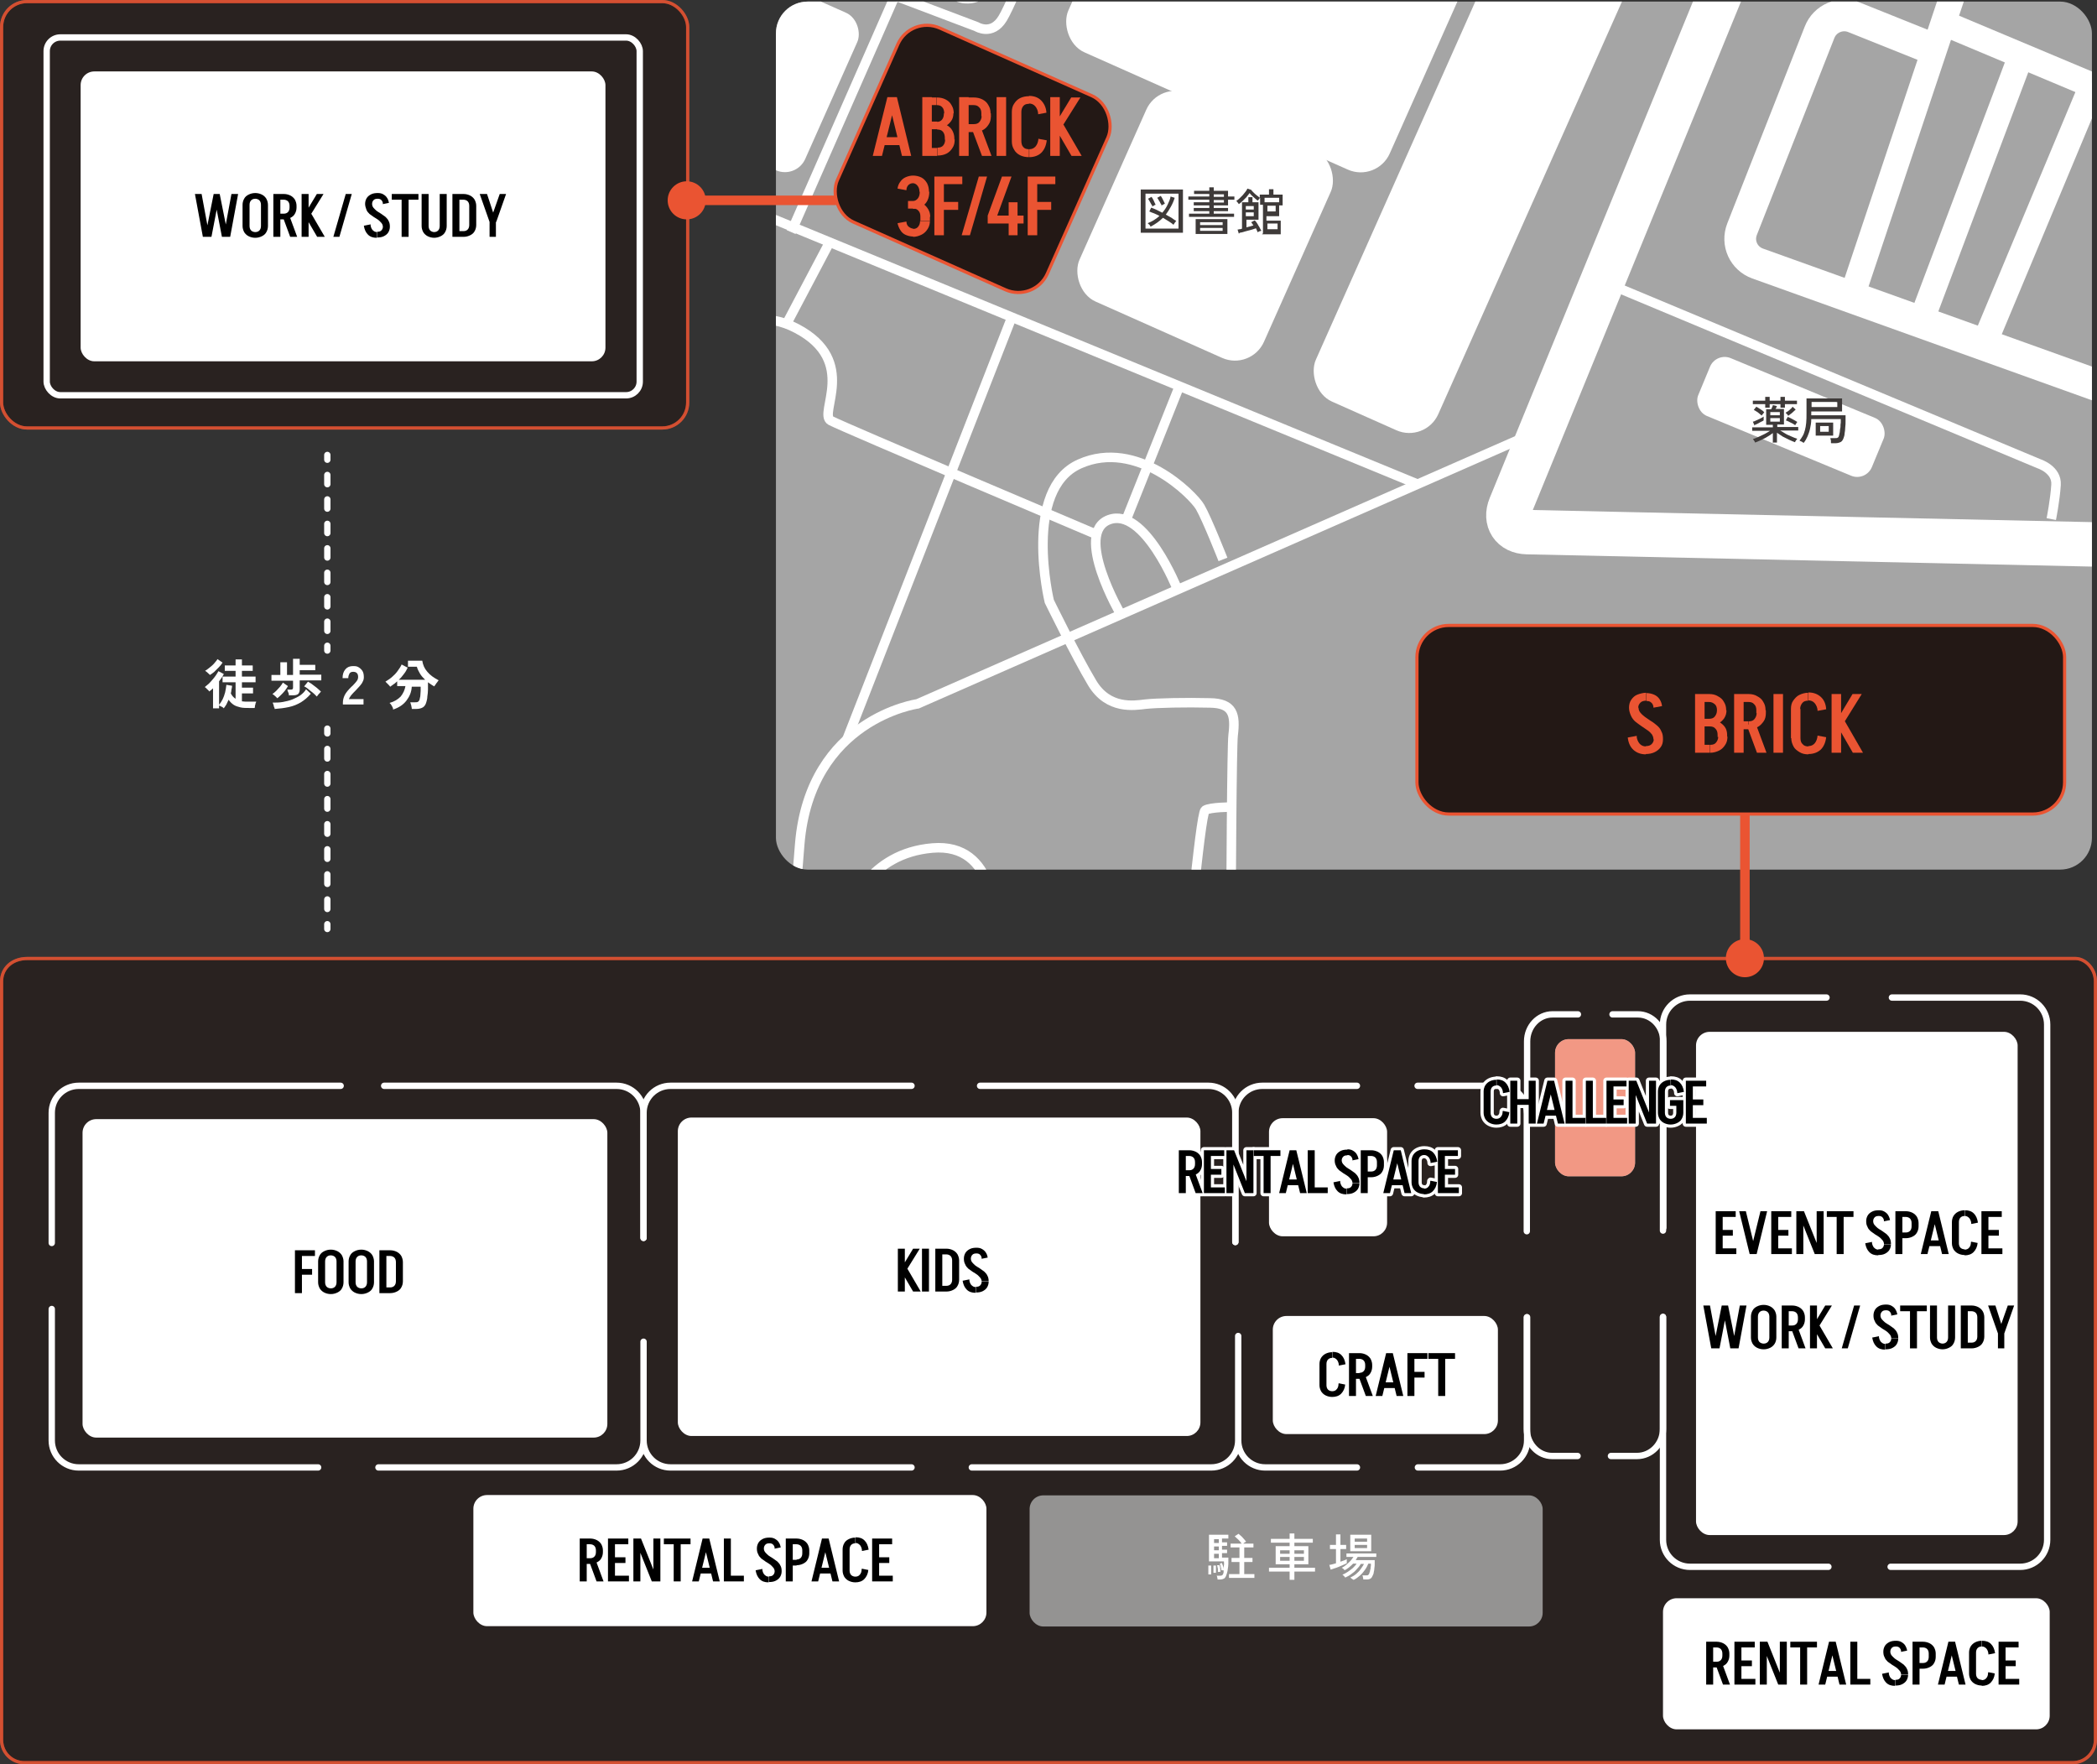 <?xml version="1.0" encoding="UTF-8"?>
<svg xmlns="http://www.w3.org/2000/svg" version="1.1" xmlns:xlink="http://www.w3.org/1999/xlink" viewBox="0 0 660.5 555.7">
  <rect x="0" y="0" width="660.5" height="555.7" fill="#333333" stroke="none"/>
  <defs>
    <style>
      .cls-1, .cls-2, .cls-3 {
        opacity: .6;
      }

      .cls-4 {
        fill: #3e3a39;
      }

      .cls-5 {
        stroke-width: 8px;
      }

      .cls-5, .cls-6, .cls-7, .cls-8, .cls-9, .cls-10, .cls-11, .cls-12, .cls-13, .cls-14 {
        fill: none;
      }

      .cls-5, .cls-6, .cls-9, .cls-12, .cls-13, .cls-3, .cls-14, .cls-15, .cls-16 {
        stroke-miterlimit: 10;
      }

      .cls-5, .cls-17, .cls-7, .cls-8, .cls-9, .cls-11, .cls-12, .cls-14 {
        stroke: #fff;
      }

      .cls-6, .cls-12 {
        stroke-width: 3px;
      }

      .cls-6, .cls-13, .cls-3, .cls-15, .cls-16 {
        stroke: #ea5432;
      }

      .cls-17, .cls-7, .cls-8, .cls-11 {
        stroke-linecap: round;
        stroke-linejoin: round;
        stroke-width: 2px;
      }

      .cls-7 {
        stroke-dasharray: 2.9 4.8;
      }

      .cls-2 {
        fill: #dcdddd;
      }

      .cls-18 {
        fill: #fff;
      }

      .cls-8 {
        stroke-dasharray: 3 4.9;
      }

      .cls-9 {
        stroke-width: 14px;
      }

      .cls-19, .cls-20 {
        fill: #ea5432;
      }

      .cls-13 {
        opacity: .7;
      }

      .cls-3, .cls-15, .cls-16 {
        fill: #231815;
      }

      .cls-21 {
        fill: #efefef;
      }

      .cls-14 {
        stroke-width: 10px;
      }

      .cls-15, .cls-20 {
        display: none;
      }

      .cls-22 {
        fill: #a5a5a5;
      }

      .cls-23 {
        clip-path: url(#clippath);
      }
    </style>
    <clipPath id="clippath">
      <rect class="cls-10" x="244.4" y=".5" width="414.5" height="273.4" rx="10" ry="10"/>
    </clipPath>
  </defs>
  <!-- Generator: Adobe Illustrator 28.7.1, SVG Export Plug-In . SVG Version: 1.2.0 Build 142)  -->
  <g>
    <g id="_レイヤー_10" data-name="レイヤー_10">
      <g class="cls-23">
        <rect class="cls-22" x="240.4" y="-4.6" width="419.4" height="366.7"/>
        <g>
          <g>
            <path class="cls-9" d="M413.2,398.8l6-106.5c.3-4.7,4.3-8.3,9-8.1l268.4,12.7"/>
            <path class="cls-9" d="M672.8,295.7l-3.3-115.5c-.1-4.7-4.1-8.6-8.7-8.7l-179.8-3.9c-4.7-.1-7.1-3.7-5.3-8.1l79.1-193.2c1.8-4.3-.3-9.3-4.7-11.1L214.1-180.7"/>
            <line class="cls-9" x1="274.3" y1="-156.4" x2="95" y2="265.3"/>
            <path class="cls-9" d="M126.9,200.9l98.8,57.1c4.1,2.3,7.4,8.1,7.4,12.8l.2,40.4"/>
            <line class="cls-9" x1="197.9" y1="295.7" x2="211.5" y2="249.8"/>
            <line class="cls-9" x1="163" y1="277.3" x2="182.6" y2="233.1"/>
            <path class="cls-9" d="M669.4,177.7s-.6-27.8,4.4-55.4,20.7-81.5,20.7-81.5"/>
            <path class="cls-14" d="M673.2,125.9l-119.6-42.9c-4.4-1.6-6.6-6.4-4.9-10.8l24.4-62c1.7-4.4,6.7-6.5,11-4.7l23.7,9.5"/>
            <line class="cls-5" x1="630.5" y1="-47.9" x2="583.2" y2="93.6"/>
            <line class="cls-5" x1="659.2" y1="26.2" x2="626.2" y2="105.2"/>
            <line class="cls-5" x1="636.3" y1="18.2" x2="605" y2="101.4"/>
            <line class="cls-5" x1="612.1" y1="7.2" x2="799.3" y2="85.8"/>
          </g>
          <g>
            <path class="cls-12" d="M387.4,392.5s.2-154.4,1-160.9c.8-6.5,0-10.1-7.3-10.2-7.3-.2-17,0-20.4.4s-11.6,1.8-16.7-6.7c-5.1-8.5-13.5-25.7-13.5-25.7,0,0-8.5-35.3,9.6-43.3,18-8,35.7,9.8,37.9,13.6s7.2,16.5,7.2,16.5"/>
            <path class="cls-12" d="M481.8,137l-192.8,84.7s-33.8,4.7-37.1,44.1-3.3,53.5-3.3,53.5"/>
            <path class="cls-12" d="M259.5,325s2.7-27.2,5.3-33.3,8.9-22.9,28.9-24.6c20-1.7,20.1,22.3,19.9,30.1s-12,38.3,22.2,40.9c34.2,2.6,37.4-27.5,37.4-27.5,0,0,4.8-54.4,6.4-55.4s8.3-1,8.3-1"/>
            <line class="cls-12" x1="413.9" y1="304" x2="387.6" y2="303"/>
            <line class="cls-12" x1="446.5" y1="152.5" x2="190.9" y2="47.3"/>
            <path class="cls-12" d="M175.4,93.8l46.8,21s9.3-21.6,28.8-11.3,6.6,26.8,10.7,29c4.2,2.2,83.1,35.6,83.1,35.6"/>
            <line class="cls-12" x1="371.5" y1="121.6" x2="355" y2="163"/>
            <path class="cls-12" d="M370.9,185.7s-10.4-26.2-21.6-22c-11.2,4.2,3.7,29.8,3.7,29.8"/>
            <line class="cls-12" x1="318.7" y1="99.9" x2="266.8" y2="232.8"/>
            <line class="cls-12" x1="261.3" y1="76.3" x2="247.9" y2="101.7"/>
            <line class="cls-12" x1="249.2" y1="73.1" x2="281.4" y2="-.2"/>
            <path class="cls-12" d="M225.4-22.7l82.2,31.1s4.8,3,8.2-2.6c3.5-5.6,18.8-43.7,20.9-52.7s4.4-38.6,4.4-38.6"/>
            <line class="cls-12" x1="243.4" y1="-77.4" x2="334.8" y2="-40.6"/>
            <path class="cls-12" d="M502.5,87.7l139.8,58.4s5.6,1.8,5.3,6.6-1.5,10.8-1.5,10.8"/>
          </g>
        </g>
        <rect class="cls-18" x="442.2" y="-27.3" width="42.2" height="165.4" rx="10" ry="10" transform="translate(62.6 -183.6) rotate(24)"/>
        <rect class="cls-18" x="225" y="-3.3" width="38.5" height="54.3" rx="7" ry="7" transform="translate(30.8 -97.3) rotate(24)"/>
        <rect class="cls-18" x="248.1" y="-52.3" width="72.8" height="44.6" rx="10" ry="10" transform="translate(8.1 -103.8) rotate(21)"/>
        <rect class="cls-18" x="347.8" y="35.2" width="63.6" height="71.7" rx="10" ry="10" transform="translate(61.7 -148.2) rotate(24)"/>
        <rect class="cls-18" x="343.3" y="-38.7" width="110.8" height="77" rx="10" ry="10" transform="translate(34.4 -162.2) rotate(24)"/>
        <rect class="cls-18" x="534.5" y="121.5" width="59.2" height="19.7" rx="5" ry="5" transform="translate(93.2 -205.9) rotate(22.5)"/>
        <rect class="cls-21" x="446.4" y="314.9" width="153.7" height="67.7" rx="10" ry="10" transform="translate(17.6 -25) rotate(2.8)"/>
        <rect class="cls-16" x="446.3" y="197" width="204" height="59.4" rx="10" ry="10"/>
        <rect class="cls-16" x="270.2" y="16.6" width="72.4" height="66.9" rx="10" ry="10" transform="translate(46.8 -120.3) rotate(24)"/>
        <g>
          <path class="cls-19" d="M515.5,231.7c0,1,.4,1.9.9,2.5.5.6,1.2.9,2,.9v2.5c-1.6,0-2.9-.5-3.9-1.4-1-.9-1.6-2.2-1.8-3.9l2.7-.5ZM513.1,222.9c0-.9.2-1.8.7-2.5.5-.7,1.1-1.3,1.9-1.6s1.8-.6,2.8-.6v2.5c-.8,0-1.4.2-1.8.6-.4.4-.7.9-.7,1.6h-3ZM520.8,232.9c0-.6-.2-1.1-.5-1.6-.4-.5-.8-.9-1.4-1.3s-1.2-.8-1.9-1.3-1.3-.9-1.9-1.4-1.1-1.2-1.4-1.9-.6-1.5-.6-2.5h3c0,.6.2,1.1.6,1.6s.9.9,1.4,1.3,1.2.8,1.9,1.3c.7.4,1.3.9,1.9,1.4.6.5,1.1,1.1,1.4,1.9.4.7.5,1.5.5,2.5h-3ZM523.8,232.8c0,1-.2,1.8-.7,2.5-.5.7-1.1,1.2-1.9,1.6-.8.4-1.8.6-2.8.6v-2.5c.8,0,1.4-.2,1.8-.6.4-.4.7-.9.7-1.6h3ZM520.8,222.9c0-.7-.3-1.3-.7-1.6-.4-.4-.9-.5-1.5-.5v-2.5c.9,0,1.7.2,2.4.5.7.3,1.3.8,1.7,1.4.4.6.7,1.3.8,2.2l-2.7.5Z"/>
          <path class="cls-19" d="M533.9,237.1v-18.5h3v18.5h-3ZM536.4,221.1v-2.5h2v2.5h-2ZM536.4,228.8v-2.4h2.2v2.4h-2.2ZM536.4,237.1v-2.5h2.2v2.5h-2.2ZM543.8,223.7h-3c0-.8-.2-1.5-.7-1.9s-1-.7-1.8-.7v-2.5c1.1,0,2,.2,2.8.7.8.4,1.5,1,1.9,1.8.5.8.7,1.6.7,2.6ZM538.3,228.5v-2.1c.8,0,1.4-.2,1.8-.7.4-.5.7-1.1.7-2h3c0,.9-.2,1.7-.7,2.5-.5.7-1.1,1.3-2,1.7s-1.8.6-2.8.6ZM541,231.5c0-.9-.2-1.5-.7-2-.4-.5-1-.7-1.8-.7v-2.1c1,0,2,.2,2.8.6s1.5,1,2,1.7c.5.7.7,1.6.7,2.5h-3ZM544.1,232c0,1-.2,1.9-.7,2.6-.5.8-1.1,1.4-1.9,1.8-.8.4-1.8.7-2.8.7v-2.5c.8,0,1.4-.2,1.8-.7.4-.5.7-1.1.7-1.9h3ZM541,232.1v-.6h3v.6h-3Z"/>
          <path class="cls-19" d="M546.2,237.1v-18.5h3v18.5h-3ZM548.5,221.1v-2.5h2.2v2.5h-2.2ZM548.5,229.7v-2.5h2.2v2.5h-2.2ZM553.4,237.1l-3.3-8.9h3l3.3,8.9h-3ZM556.2,223.7h-3c0-.8-.2-1.5-.7-1.9-.4-.5-1-.7-1.8-.7v-2.5c1.1,0,2,.2,2.8.7.8.4,1.5,1,1.9,1.8.5.8.7,1.6.7,2.6ZM556.2,224.6c0,1-.2,1.9-.7,2.6s-1.1,1.4-1.9,1.8c-.8.4-1.8.7-2.8.7v-2.5c.8,0,1.4-.2,1.8-.7.4-.5.7-1.1.7-1.9h3ZM553.2,224.6v-.9h3v.9h-3Z"/>
          <path class="cls-19" d="M558.6,237.1v-18.5h3v18.5h-3Z"/>
          <path class="cls-19" d="M564.1,223.3c0-1,.2-1.9.7-2.6s1.1-1.4,1.9-1.8,1.8-.7,2.8-.7v2.5c-.8,0-1.4.2-1.8.7-.4.5-.7,1.1-.7,1.9h-3ZM564.1,232.5v-9.2h3v9.2h-3ZM564.1,232.5h3c0,.8.2,1.5.7,1.9.4.5,1,.7,1.8.7v2.5c-1.1,0-2-.2-2.8-.7s-1.5-1-1.9-1.8-.7-1.6-.7-2.6ZM572.5,224c0-1-.4-1.9-.9-2.5s-1.2-.9-2-.9v-2.5c1.6,0,2.9.5,3.9,1.4,1,.9,1.6,2.2,1.7,3.9l-2.7.5ZM572.5,231.7l2.7.5c-.2,1.7-.8,3-1.7,3.9-1,.9-2.3,1.4-3.9,1.4v-2.5c.8,0,1.5-.3,2-.9.5-.6.8-1.4.9-2.5Z"/>
          <path class="cls-19" d="M576.9,237.1v-18.5h3v18.5h-3ZM583.6,237.1l-5.7-9.9h3.2l5.7,9.9h-3.2ZM578.3,227.3l5.2-8.7h2.9l-5.4,8.7h-2.8Z"/>
        </g>
        <g>
          <path class="cls-19" d="M282.4,30.6l-4.6,18.5h-2.9l4.6-18.5h2.9ZM278,45.7v-2.5h6.6v2.5h-6.6ZM282.5,30.6l4.5,18.5h-2.9l-4.5-18.5h2.9Z"/>
          <path class="cls-19" d="M290.5,49.1v-18.5h3v18.5h-3ZM293,33.1v-2.4h1.9v2.4h-1.9ZM293,40.7v-2.4h2.2v2.4h-2.2ZM293,49.1v-2.5h2.2v2.5h-2.2ZM300.4,35.7h-3c0-.8-.2-1.5-.6-1.9-.4-.5-1-.7-1.8-.7v-2.4c1.1,0,2,.2,2.8.6.8.4,1.5,1,1.9,1.8.5.8.7,1.6.7,2.6ZM294.9,40.5v-2.1c.8,0,1.4-.2,1.8-.7.4-.5.6-1.1.6-2h3c0,.9-.2,1.7-.7,2.4-.5.7-1.1,1.3-2,1.7-.8.4-1.8.6-2.8.6ZM297.6,43.5c0-.9-.2-1.5-.6-2-.4-.5-1-.7-1.8-.7v-2.1c1,0,2,.2,2.8.6.8.4,1.5,1,1.9,1.7s.7,1.6.7,2.5h-3ZM300.7,44c0,1-.2,1.9-.7,2.6-.5.8-1.1,1.4-1.9,1.8-.8.4-1.8.6-2.8.6v-2.5c.8,0,1.4-.2,1.8-.7.4-.5.6-1.1.6-1.9h3ZM297.6,44v-.6h3v.6h-3Z"/>
          <path class="cls-19" d="M302.1,49.1v-18.5h3v18.5h-3ZM304.5,33.1v-2.4h2.2v2.4h-2.2ZM304.5,41.6v-2.5h2.2v2.5h-2.2ZM309.3,49.1l-3.3-8.8h3l3.3,8.8h-3ZM312.1,35.7h-3c0-.8-.2-1.5-.7-1.9-.4-.5-1-.7-1.8-.7v-2.4c1.1,0,2,.2,2.8.6.8.4,1.5,1,1.9,1.8.5.8.7,1.6.7,2.6ZM312.1,36.6c0,1-.2,1.9-.7,2.6-.5.8-1.1,1.4-1.9,1.8-.8.4-1.8.6-2.8.6v-2.5c.8,0,1.4-.2,1.8-.7.4-.5.7-1.1.7-1.9h3ZM309.1,36.6v-.9h3v.9h-3Z"/>
          <path class="cls-19" d="M313.9,49.1v-18.5h3v18.5h-3Z"/>
          <path class="cls-19" d="M318.7,35.3c0-1,.2-1.9.7-2.6.5-.8,1.1-1.4,1.9-1.8.8-.4,1.8-.6,2.8-.6v2.4c-.8,0-1.4.2-1.8.7-.4.5-.6,1.1-.6,1.9h-3ZM318.7,44.4v-9.2h3v9.2h-3ZM318.7,44.4h3c0,.8.2,1.5.6,1.9.4.5,1,.7,1.8.7v2.5c-1.1,0-2-.2-2.8-.6s-1.5-1-1.9-1.8c-.5-.8-.7-1.6-.7-2.6ZM327,36c0-1-.4-1.9-.9-2.5-.5-.6-1.2-.9-2-.9v-2.4c1.6,0,2.9.5,3.8,1.4s1.6,2.2,1.7,3.9l-2.7.5ZM327,43.7l2.7.5c-.2,1.7-.8,3-1.7,3.9s-2.3,1.4-3.8,1.4v-2.5c.8,0,1.5-.3,2-.9.5-.6.8-1.4.9-2.5Z"/>
          <path class="cls-19" d="M330.8,49.1v-18.5h3v18.5h-3ZM337.5,49.1l-5.7-9.8h3.2l5.7,9.8h-3.2ZM332.2,39.3l5.2-8.6h2.9l-5.4,8.6h-2.8Z"/>
          <path class="cls-19" d="M285.4,59.9l-2.7-.5c.1-.8.4-1.6.9-2.2.4-.6,1-1.1,1.7-1.4.7-.3,1.5-.5,2.3-.5v2.4c-.6,0-1,.2-1.4.5-.4.4-.7.9-.7,1.7ZM285.5,69.8c0,.7.3,1.3.7,1.6s.9.6,1.4.6v2.5c-.8,0-1.6-.2-2.3-.5s-1.3-.8-1.7-1.5c-.4-.6-.7-1.3-.9-2.2l2.7-.5ZM286,65.7v-2.4h1.6v2.4h-1.6ZM289.6,60.4c0-.8-.2-1.4-.6-1.9-.4-.5-.9-.8-1.5-.8v-2.4c1,0,1.9.2,2.7.6s1.3,1,1.8,1.8c.4.8.6,1.7.6,2.7h-3ZM287.6,65.7v-2.4c.6,0,1.1-.3,1.5-.8.4-.5.6-1.2.6-2.1h3c0,1.1-.2,2-.6,2.8s-1,1.4-1.8,1.9-1.6.7-2.7.7ZM292.9,68.2h-3c0-.8-.2-1.4-.6-1.8-.4-.5-.9-.7-1.6-.7v-2.4c1,0,1.9.2,2.7.7.8.4,1.4,1,1.9,1.8.5.8.7,1.6.7,2.6ZM292.9,69.5c0,1-.2,1.8-.7,2.6-.5.8-1.1,1.4-1.9,1.8-.8.4-1.7.7-2.7.7v-2.5c.7,0,1.2-.2,1.6-.7.4-.5.6-1.1.6-1.8h3ZM289.9,69.5v-1.3h3v1.3h-3Z"/>
          <path class="cls-19" d="M294.3,55.6h3v18.5h-3v-18.5ZM296.6,55.6h6.5v2.4h-6.5v-2.4ZM296.6,66.1v-2.5h5.2v2.5h-5.2Z"/>
          <path class="cls-19" d="M302.9,74.1l5.4-18.5h2.6l-5.4,18.5h-2.6Z"/>
          <path class="cls-19" d="M311.1,67.9l4.5-12.3h3l-4.5,12.3h-3ZM311.1,70.4v-2.5h11.3v2.5h-11.3ZM317.7,74.1v-10.4h2.8v10.4h-2.8Z"/>
          <path class="cls-19" d="M323.7,55.6h3v18.5h-3v-18.5ZM325.9,55.6h6.5v2.4h-6.5v-2.4ZM325.9,66.1v-2.5h5.2v2.5h-5.2Z"/>
        </g>
        <g>
          <path class="cls-4" d="M359.3,73.3v-13.6h13.3v13.6h-13.3ZM360.8,72h10.4v-11h-10.4v11ZM362.4,71.4c0,0-.1-.2-.2-.4-.1-.1-.2-.3-.4-.4s-.2-.3-.3-.3c.7-.3,1.4-.6,2-1s1.2-.8,1.7-1.3c-.6-.3-1.2-.6-1.7-.8-.6-.2-1.1-.4-1.5-.6l.6-1.2c.5.2,1.1.4,1.7.7s1.2.6,1.8.9c.7-.8,1.3-1.7,1.7-2.6s.8-1.7.9-2.5l1.3.4c-.3,1-.7,1.9-1.2,2.8-.5.9-1,1.7-1.6,2.5.6.3,1.2.7,1.8,1,.5.4,1,.7,1.5,1-.1.1-.3.3-.5.6-.2.3-.3.5-.4.6-.4-.4-.9-.7-1.5-1.1s-1.2-.7-1.8-1.1c-1.1,1.1-2.4,2-3.9,2.8ZM363,65.1c0-.2-.2-.5-.4-.8s-.3-.6-.5-.9c-.2-.3-.3-.6-.5-.8l1.1-.6c.2.3.5.7.7,1.2.2.5.4.9.6,1.3-.1,0-.4.1-.6.3-.3.1-.4.2-.6.3ZM365.9,64.8c0-.2-.2-.5-.4-.8-.1-.3-.3-.6-.5-.9-.2-.3-.3-.6-.5-.8l1.1-.6c.2.3.5.7.7,1.2.2.5.5.9.6,1.3-.1,0-.4.1-.6.3-.3.1-.5.2-.6.3Z"/>
          <path class="cls-4" d="M374.5,68.3v-1h6.4v-.8h-4.9v-1h4.9v-.8h-4.9v-1h4.9v-.8h-6.6v-1h6.6v-.8h-4.8v-1h4.8v-1.1h1.4v1.1h4.5v1.8h2v1h-2v1.8h-4.5v.8h4.5v1h-4.5v.8h6.4v1h-14.2ZM376.6,73.7v-4.7h10v4.7h-10ZM378,70.9h7.1v-.9h-7.1v.9ZM378,72.7h7.1v-.9h-7.1v.9ZM382.3,62h3.2v-.8h-3.2v.8ZM382.3,63.8h3.2v-.8h-3.2v.8Z"/>
          <path class="cls-4" d="M397.8,73.5v-9h-.9v-2.2c-.1.1-.3.3-.4.5-.1.2-.3.3-.3.4-.3-.2-.6-.4-.9-.7-.3-.3-.7-.6-1-.9-.3-.3-.6-.6-.7-.8-.3.4-.6.8-1,1.3-.4.4-.8.8-1.2,1.2-.4.4-.8.7-1.2,1,0,0-.1-.2-.2-.3-.1-.1-.2-.3-.3-.4-.1-.1-.2-.2-.3-.3.3-.2.7-.5,1-.8s.7-.7,1-1c.3-.4.6-.7.9-1.1.3-.4.5-.7.6-1l1.2.4c.1.2.4.5.7.8.3.3.6.6,1,.9.4.3.7.5,1,.8v-1h2.9v-1.7h1.4v1.7h2.9v3.4h-1.1v3.4h-4v1.4h4.5v4.3h-5.9ZM390.2,73.6l-.4-1.3c.1,0,.3,0,.6-.1.2,0,.5,0,.8-.2v-8.3h2v-1.6h1.3v1.6h1.9v5.5h-3.8v2.4c.4-.1.8-.2,1.2-.3.4-.1.7-.2,1-.3-.3-.4-.5-.7-.7-1l1.1-.6c.2.2.4.4.6.7.2.3.4.6.6,1,.2.3.4.6.5.9.2.3.3.5.4.7,0,0-.2,0-.4.1-.2,0-.3.1-.5.2s-.3.1-.3.2c0-.2-.1-.4-.2-.6-.1-.2-.2-.4-.3-.7-.4.1-.8.3-1.2.4s-1,.3-1.5.4c-.5.1-1,.3-1.4.4-.4.1-.8.2-1,.2ZM392.4,66h2.5v-1.1h-2.5v1.1ZM392.4,68.1h2.5v-1.2h-2.5v1.2ZM398.3,63.7h4.6v-1.4h-4.6v1.4ZM399.2,66.6h2.6v-1.8h-2.6v1.8ZM399.2,72.2h3.2v-1.8h-3.2v1.8Z"/>
        </g>
        <g>
          <path class="cls-4" d="M558.4,139.5v-3.1c-.5.4-1.1.8-1.8,1.2-.6.4-1.3.7-1.9,1-.7.3-1.3.6-1.9.8,0-.2-.2-.4-.3-.6-.1-.2-.3-.4-.4-.5.6-.2,1.2-.4,1.8-.7s1.3-.6,1.9-.9c.6-.3,1.2-.7,1.7-1h-5.6v-1.1h6.5v-.8h-2.1v-4.9h1.6c.1-.2.2-.4.3-.7.1-.2.2-.4.2-.6l1.3.3c0,0-.1.2-.2.4,0,.2-.2.4-.3.5h2.7v4.9h-2.1v.8h6.6v1.1h-5.7c.5.3,1.1.6,1.7,1s1.3.6,1.9.9c.6.3,1.2.5,1.8.7-.1.1-.2.3-.4.5-.1.2-.3.4-.3.6-.6-.2-1.2-.5-1.9-.8-.7-.3-1.3-.7-2-1-.6-.4-1.2-.8-1.8-1.2v3.1h-1.4ZM552.6,134l-.5-1.2c.3,0,.7-.2,1.1-.4.4-.2.9-.4,1.3-.6.4-.2.8-.4,1-.6,0,0,0,.2,0,.3,0,.2,0,.3,0,.5,0,.2,0,.3,0,.4-.2.2-.5.3-.9.5-.4.2-.7.4-1.1.6-.4.2-.7.3-1.1.5ZM556,128.4v-1.1h-3.9v-1.1h3.9v-1.2h1.4v1.2h3.4v-1.2h1.4v1.2h3.8v1.1h-3.8v1.1h-1.4v-1.1h-3.4v1.1h-1.4ZM554.9,130.9c-.4-.3-.8-.7-1.2-1-.5-.3-.9-.6-1.3-.8l.8-1c.4.2.8.5,1.3.8.5.3.9.6,1.2,1,0,0-.2.2-.3.3-.1.1-.2.3-.3.4-.1.1-.2.2-.2.3ZM557.6,130.8h3v-1h-3v1ZM557.6,132.8h3v-1.1h-3v1.1ZM563.2,130.9c0-.1-.2-.3-.4-.5-.2-.2-.3-.3-.4-.4.2-.1.5-.3.8-.5s.6-.5.8-.7c.3-.2.5-.5.6-.7l1,.9c-.4.4-.8.7-1.2,1.1-.5.4-.9.7-1.2.9ZM565.4,133.9c-.4-.3-.9-.6-1.4-.8-.5-.3-1-.5-1.5-.7l.6-1.1c.5.2,1.1.5,1.6.8.5.3,1,.5,1.4.8-.1.1-.2.3-.4.6-.1.2-.3.4-.3.5Z"/>
          <path class="cls-4" d="M576.7,139.5c0-.1,0-.3,0-.5,0-.2,0-.4-.1-.6s0-.3-.1-.4h1.4c.5,0,.8,0,1-.2.2-.1.3-.4.4-.8,0-.3.2-.7.2-1.1,0-.4.1-.9.2-1.4,0-.5,0-1,.1-1.4,0-.4,0-.8,0-1.1h-9.3c0,1.2-.2,2.2-.4,3.1-.2.9-.5,1.7-.8,2.4-.3.7-.7,1.4-1.2,2-.2-.1-.4-.3-.6-.4-.3-.1-.5-.2-.7-.3.4-.5.7-1,1-1.5.3-.5.5-1.1.7-1.8.2-.7.3-1.4.4-2.3s.1-1.9.1-3.1v-4.6h11.2v4.1h-9.7v.4c0,.1,0,.3,0,.4,0,.1,0,.3,0,.4h10.8c0,.5,0,1.1,0,1.8,0,.7,0,1.3-.1,2,0,.7-.1,1.3-.2,1.9,0,.6-.2,1.1-.3,1.4-.2.6-.5,1.1-.9,1.3s-1,.4-1.6.4h-1.4ZM570.6,128.2h8.1v-1.6h-8.1v1.6ZM571.9,137.2v-4.1h5.5v4.1h-5.5ZM573.3,136h2.7v-1.8h-2.7v1.8Z"/>
        </g>
      </g>
    </g>
    <g id="_レイヤー_9" data-name="レイヤー_9">
      <path class="cls-3" d="M7.7,555.2h645.1c4,0,7.2-3.2,7.2-7.2v-238.9c0-4-3.2-7.2-6.3-7.2H8.6c-4.9,0-8.1,3.2-8.1,7.2v238.9c0,4,3.2,7.2,7.2,7.2Z"/>
      <path class="cls-13" d="M7.7,555.2h645.1c4,0,7.2-3.2,7.2-7.2v-238.9c0-4-3.2-7.2-6.3-7.2H8.6c-4.9,0-8.1,3.2-8.1,7.2v238.9c0,4,3.2,7.2,7.2,7.2Z"/>
    </g>
    <g id="_レイヤー_2" data-name="レイヤー_2">
      <path class="cls-11" d="M202.7,389.9v-39.4c0-4.7,3.8-8.5,8.5-8.5h75.9"/>
      <path class="cls-11" d="M308.7,342h71.9c4.7,0,8.5,3.8,8.5,8.5v40.7"/>
      <path class="cls-11" d="M389.1,391.2v-40.7c0-4.7,3.8-8.5,8.5-8.5h29.8"/>
      <path class="cls-11" d="M446.5,342h25.9c4.7,0,8.5,3.8,8.5,8.5v37.3"/>
      <path class="cls-11" d="M481,414.9v38.8c0,4.7-3.8,8.5-8.5,8.5h-25.9"/>
      <path class="cls-11" d="M427.4,462.2h-28.9c-4.7,0-8.5-3.8-8.5-8.5v-32.9q0-4.7,0,0v32.9c0,4.7-3.8,8.5-8.5,8.5h-75.4"/>
      <path class="cls-11" d="M16.3,391.5v-41c0-4.7,3.8-8.5,8.5-8.5h82.5"/>
      <path class="cls-11" d="M121,342h73.2c4.7,0,8.5,3.8,8.5,8.5v39.4"/>
      <path class="cls-11" d="M100.2,462.2H24.8c-4.7,0-8.5-3.8-8.5-8.5v-41.4"/>
      <path class="cls-11" d="M287.1,462.2h-75.9c-4.7,0-8.5-3.8-8.5-8.5v-31.1q0-4.7,0,0v31.1c0,4.7-3.8,8.5-8.5,8.5h-75"/>
      <path class="cls-11" d="M523.8,387.6v-64.9c0-4.7,3.8-8.5,8.5-8.5h43"/>
      <path class="cls-11" d="M595.9,314.2h40.4c4.7,0,8.5,3.8,8.5,8.5v162.3c0,4.7-3.8,8.5-8.5,8.5h-40.8"/>
      <path class="cls-11" d="M575.9,493.5h-43.6c-4.7,0-8.5-3.8-8.5-8.5v-70.2"/>
      <path class="cls-11" d="M481,350.5v-22.5c0-4.7,3.6-8.5,8-8.5h8"/>
      <path class="cls-11" d="M507.9,319.5h8c4.4,0,8,3.8,8,8.5v58.7"/>
      <path class="cls-11" d="M523.8,414.8v35.3c0,4.7-3.7,8.5-8.2,8.5h-8.2"/>
      <path class="cls-11" d="M496.9,458.6h-8c-4.4,0-8-3.8-8-8.5v-35.2"/>
    </g>
    <g id="_レイヤー_6" data-name="レイヤー_6">
      <rect class="cls-18" x="26" y="352.5" width="165.3" height="100.3" rx="4.3" ry="4.3"/>
      <rect class="cls-18" x="213.5" y="352" width="164.6" height="100.3" rx="4.3" ry="4.3"/>
      <rect class="cls-18" x="399.7" y="352.2" width="37.2" height="37.2" rx="4.3" ry="4.3"/>
      <rect class="cls-18" x="400.9" y="414.5" width="70.9" height="37.2" rx="4.3" ry="4.3"/>
      <rect class="cls-18" x="523.8" y="503.4" width="121.8" height="41.3" rx="4.3" ry="4.3"/>
      <rect class="cls-18" x="149.1" y="470.9" width="161.6" height="41.3" rx="4.3" ry="4.3"/>
      <rect class="cls-18" x="534.2" y="325" width="101.3" height="158.5" rx="4.3" ry="4.3"/>
      <rect class="cls-18" x="489.8" y="327.3" width="25.2" height="43.2" rx="4.3" ry="4.3"/>
    </g>
    <g id="_レイヤー_8" data-name="レイヤー_8">
      <rect class="cls-3" x=".5" y=".5" width="216.1" height="134.3" rx="8" ry="8"/>
      <rect class="cls-13" x=".5" y=".5" width="216.1" height="134.3" rx="8" ry="8"/>
      <rect class="cls-11" x="14.7" y="11.8" width="186.8" height="112.7" rx="4.3" ry="4.3"/>
      <rect class="cls-18" x="25.4" y="22.5" width="165.3" height="91.3" rx="4.3" ry="4.3"/>
    </g>
    <g id="_レイヤー_11" data-name="レイヤー_11" class="cls-1">
      <rect id="f" class="cls-20" x="26" y="352.5" width="165.3" height="100.3" rx="4.3" ry="4.3"/>
      <rect id="k" class="cls-20" x="213.5" y="352" width="164.6" height="100.3" rx="4.3" ry="4.3"/>
      <rect id="c" class="cls-20" x="400.9" y="414.5" width="70.9" height="37.2" rx="4.3" ry="4.3"/>
      <rect id="r" class="cls-20" x="399.7" y="352.2" width="37.2" height="37.2" rx="4.3" ry="4.3"/>
      <rect id="r-2" data-name="r" class="cls-20" x="523.8" y="503.4" width="121.8" height="41.3" rx="4.3" ry="4.3"/>
      <rect id="r-3" data-name="r" class="cls-20" x="149.1" y="470.9" width="161.6" height="41.3" rx="4.3" ry="4.3"/>
      <rect id="w" class="cls-20" x="534.2" y="325" width="101.3" height="158.5" rx="4.3" ry="4.3"/>
      <rect id="w-2" data-name="w" class="cls-20" x="25.4" y="22.5" width="165.3" height="91.3" rx="4.3" ry="4.3"/>
      <rect id="s" class="cls-19" x="489.8" y="327.3" width="25.2" height="43.2" rx="4.3" ry="4.3"/>
    </g>
    <g id="_レイヤー_5" data-name="レイヤー_5">
      <g id="_レイヤー_4" data-name="レイヤー_4">
        <rect class="cls-2" x="324.3" y="471" width="161.6" height="41.3" rx="4.3" ry="4.3"/>
        <g>
          <path class="cls-18" d="M380.6,495.9c0-.2,0-.5,0-.9,0-.4,0-.7,0-1.1s0-.6,0-.8h.9c0,.1,0,.4,0,.8,0,.4,0,.7,0,1.1,0,.4,0,.7,0,.9-.1,0-.3,0-.5,0-.2,0-.4,0-.5,0ZM383.5,497.5c0-.2,0-.4-.1-.6,0-.3-.1-.5-.2-.6h1c.4,0,.6,0,.8-.2.2-.1.3-.4.4-.8,0,0,0-.2,0-.3s0-.3,0-.4c0,0-.2,0-.4,0s-.3,0-.3,0c0-.3-.1-.7-.2-1.1s-.2-.8-.3-1l.7-.2c0,.2.2.5.3.9s.2.7.2,1c0-.4,0-.8.1-1.2s0-.8,0-1.2h-4.7v-8.4h6.1v1.2h-2v1.2h1.6v1.1h-1.6v1.2h1.6v1.1h-1.6v1.4h2c0,.6,0,1.2,0,1.9s-.1,1.2-.2,1.8c0,.5-.2,1-.3,1.4-.2.7-.4,1.1-.7,1.4-.3.2-.8.4-1.4.4h-1ZM382.2,495.5c0-.2,0-.5,0-.8,0-.3,0-.6,0-.9,0-.3,0-.5,0-.7h.8c0,0,0,.3,0,.6,0,.3,0,.6,0,.9,0,.3,0,.5,0,.8,0,0-.2,0-.4,0-.2,0-.4,0-.4,0ZM382.4,486h1.5v-1.2h-1.5v1.2ZM382.4,488.3h1.5v-1.2h-1.5v1.2ZM382.4,490.8h1.5v-1.4h-1.5v1.4ZM383.6,495.2c0-.2,0-.5,0-.7,0-.3,0-.6-.1-.8s0-.5-.2-.7h.8c0,0,.1.3.2.6,0,.3,0,.6.1.8,0,.3,0,.5,0,.7,0,0-.1,0-.2,0h-.4c-.1,0-.2.1-.2.1ZM387.1,497v-1.2h3.3v-3.8h-2.5v-1.3h2.5v-3.3h-2.8v-1.2h3.5c-.3-.4-.6-.8-1-1.2-.4-.4-.8-.7-1.2-1.1l1.2-.8c.4.4.9.7,1.3,1.2.4.4.8.9,1.1,1.3-.1,0-.2.1-.4.2-.2.1-.3.2-.5.4h3.2v1.2h-2.9v3.3h2.6v1.3h-2.6v3.8h3.2v1.2h-8Z"/>
          <path class="cls-18" d="M406.2,497.6v-2.6h-6.5v-1.2h6.5v-1.1h-4.4v-5.7h4.4v-1.1h-5.9v-1.2h5.9v-1.7h1.5v1.7h5.8v1.2h-5.8v1.1h4.4v5.7h-4.4v1.1h6.5v1.2h-6.5v2.6h-1.5ZM403.2,489.4h3v-1.1h-3v1.1ZM403.2,491.6h3v-1.2h-3v1.2ZM407.7,489.4h3v-1.1h-3v1.1ZM407.7,491.6h3v-1.2h-3v1.2Z"/>
          <path class="cls-18" d="M419.1,494.3l-.4-1.4c.3,0,.6-.1,1-.2.4-.1.7-.2,1.1-.3v-4.5h-1.9v-1.3h1.9v-3.3h1.4v3.3h1.8v1.3h-1.8v4c.4-.1.7-.3,1.1-.4s.6-.3.9-.4v1.3c-.3.1-.6.3-1.1.5s-.9.4-1.4.6c-.5.2-1,.4-1.4.5-.5.2-.9.3-1.2.4ZM426.3,497.6c0,0-.1-.1-.3-.2s-.3-.2-.4-.3c-.1-.1-.3-.2-.3-.2.6-.3,1.2-.6,1.8-1.1.6-.5,1.1-1,1.5-1.6.4-.6.8-1.1,1-1.6h-1c-.3.6-.8,1.2-1.3,1.7-.5.6-1.1,1.1-1.7,1.5-.6.5-1.3.8-1.9,1.1,0,0-.1-.2-.2-.3-.1-.1-.2-.2-.4-.4-.1-.1-.2-.2-.3-.2.5-.2,1.1-.5,1.7-.9.6-.4,1.1-.8,1.6-1.2.5-.5.9-.9,1.2-1.4h-1.1c-.4.4-.8.8-1.3,1.2-.5.4-1,.7-1.4.9,0,0-.1-.2-.2-.3s-.2-.2-.4-.3c-.1-.1-.2-.2-.3-.2.5-.2.9-.5,1.4-.9.5-.4.9-.8,1.3-1.2.4-.4.7-.9,1-1.3h-2.2v-1.1h9.4v1.1h-5.9c0,.2-.2.3-.3.5,0,.2-.2.3-.3.5h6c0,.3,0,.6,0,1.1,0,.4,0,.9-.1,1.4,0,.5-.1.9-.2,1.3,0,.4-.2.8-.3,1-.2.5-.4.8-.7,1-.3.2-.7.3-1.2.3h-1.1c0-.2,0-.4-.1-.7,0-.2-.1-.5-.2-.6h1.2c.3,0,.5,0,.6-.1.1,0,.3-.3.4-.5,0-.2.1-.4.2-.6,0-.3.1-.6.2-.9,0-.3,0-.6.1-.9,0-.3,0-.5,0-.7h-.8c-.3.7-.6,1.3-1.1,2-.5.7-1,1.3-1.6,1.8s-1.2,1-1.9,1.3ZM425.3,488.6v-5.2h6.6v5.2h-6.6ZM426.7,485.6h3.9v-1h-3.9v1ZM426.7,487.6h3.9v-1h-3.9v1Z"/>
        </g>
        <g>
          <path class="cls-18" d="M70.5,223.1c-.2-.2-.4-.4-.7-.5s-.5-.3-.8-.4v.9h-1.9v-6.3c-.4.4-.8.7-1.2,1,0-.1-.2-.3-.4-.5-.2-.2-.4-.3-.5-.5-.2-.2-.4-.3-.5-.4.4-.3.7-.6,1.2-1,.4-.4.8-.8,1.2-1.3.4-.5.8-.9,1.1-1.4.3-.5.6-.9.8-1.3l1.7.9c-.4.8-.9,1.5-1.5,2.3v7.4c.4-.5.8-1.1,1.1-1.7s.6-1.4.8-2.2c.2-.8.3-1.6.4-2.4l1.8.3c0,.4-.1.8-.2,1.2,0,.4-.1.8-.2,1.2.4.8.9,1.3,1.5,1.7v-5.2h-4.1v-1.8h4.1v-1.8h-3.4v-1.7h3.4v-1.9h2v1.9h3.4v1.7h-3.4v1.8h4.3v1.8h-4.3v1.7h3.5v1.8h-3.5v2.5c.4,0,.7.1,1.1.1.4,0,.8,0,1.3,0s.7,0,1.1,0,.7,0,1,0c0,.1-.1.3-.2.5,0,.2-.1.5-.2.8,0,.3,0,.5-.1.7h-1.6c-1.1,0-2.1,0-2.9-.2-.8-.2-1.5-.4-2.1-.8-.6-.4-1.1-.9-1.6-1.6-.2.5-.5,1-.7,1.5-.3.5-.6.9-.9,1.3ZM66.1,212.6c-.1-.2-.4-.4-.7-.7-.3-.3-.6-.5-.8-.6.5-.3,1-.7,1.5-1.1.5-.4,1-.8,1.4-1.3.4-.5.8-.9,1-1.3l1.6,1.1c-.3.5-.7,1-1.2,1.5-.5.5-.9.9-1.4,1.4-.5.4-1,.8-1.4,1Z"/>
          <path class="cls-18" d="M91,219.1c0-.3,0-.6-.2-1s-.2-.7-.3-.9h1.1c.2,0,.4,0,.5-.1s.2-.2.2-.5v-2.2h-6.8v-1.8h2.8v-4h2.1v4h1.9v-5.1h2.1v1.9h4.9v1.7h-4.9v1.4h6.8v1.8h-6.8v2.9c0,.6-.2,1.1-.5,1.4-.4.3-.9.4-1.6.4h-1.2ZM87.3,219.9c-.2-.2-.4-.5-.7-.7-.3-.3-.6-.5-.8-.6.4-.3.8-.6,1.2-1,.4-.4.8-.9,1.2-1.3.4-.5.7-.9.9-1.3l1.6,1.1c-.3.5-.6,1-1,1.5-.4.5-.8.9-1.2,1.3-.4.4-.8.8-1.3,1.1ZM86.5,223.3c0-.2,0-.4-.2-.6,0-.3-.1-.5-.2-.8,0-.2-.2-.4-.2-.6,1.1,0,2.1,0,3.2-.2,1-.2,2-.4,3-.8.9-.4,1.8-.8,2.5-1.3.7-.5,1.4-1.2,1.8-1.9l1.5,1.4c-.9,1.1-2,2-3.1,2.7-1.2.7-2.4,1.2-3.8,1.5-1.4.3-2.9.5-4.4.6ZM99.8,219.4c-.2-.2-.5-.5-.8-.8-.3-.3-.7-.6-1.1-.9s-.7-.6-1.1-.9c-.4-.3-.7-.5-1-.6l1.2-1.5c.3.2.7.4,1,.6.4.3.8.6,1.2.9.4.3.8.6,1.1.9.3.3.6.5.8.8-.2.1-.3.3-.5.5-.2.2-.4.4-.5.6-.2.2-.3.4-.4.5Z"/>
          <path class="cls-18" d="M108,221.9v-.6c0-.8.2-1.6.6-2.4.4-.8,1.1-1.6,2.1-2.6.4-.3.7-.7,1-1,.3-.3.6-.7.8-1,.2-.3.3-.7.3-1,0-.6-.1-1-.4-1.3-.3-.3-.7-.4-1.2-.4s-.9.2-1.1.5c-.2.4-.4.8-.4,1.5h-1.8c0-1.2.3-2.1.9-2.8.6-.7,1.4-1,2.4-1s1.3.1,1.8.4c.5.3.9.7,1.2,1.2.3.5.4,1.2.4,1.9,0,.5-.1,1-.4,1.5-.2.5-.6.9-.9,1.3-.4.4-.8.9-1.3,1.4-.5.5-1,1-1.4,1.5-.4.5-.6.9-.7,1.2h4.6v1.7h-6.5Z"/>
          <path class="cls-18" d="M123.8,223.2c0-.2-.2-.5-.4-.9s-.4-.6-.7-.9c1.5-.4,2.6-1.1,3.5-2,.8-1,1.3-2.1,1.5-3.3h-2.6v-1.5c-.4.3-.7.7-1.1.9-.4.3-.7.5-1.1.8-.1-.2-.4-.5-.7-.8-.3-.3-.6-.6-.8-.8.6-.4,1.3-.8,2-1.4.7-.6,1.3-1.2,1.8-1.9.5-.7,1-1.4,1.3-2.1l1.9,1c-.3.7-.7,1.4-1.2,2-.5.7-1,1.3-1.6,1.8h8.3c-.6-.6-1.2-1.2-1.6-1.9s-.8-1.4-1-2.2h-2.8v-1.9h4.5c.2,1.3.7,2.5,1.6,3.5.9,1.1,2.1,1.9,3.6,2.7-.2.1-.3.3-.5.6-.2.2-.4.5-.5.7-.2.2-.3.4-.4.6-.4-.2-.7-.4-1-.6-.3-.2-.7-.5-1-.7,0,.7,0,1.5,0,2.3,0,.8-.1,1.5-.2,2.2,0,.7-.2,1.3-.3,1.7-.2.8-.6,1.4-1.1,1.7-.5.3-1.2.5-2.1.5h-1.4c0-.2,0-.4-.1-.7,0-.3-.1-.5-.2-.8s-.1-.5-.2-.6h1.5c.5,0,.8,0,1-.2.2-.1.4-.4.5-.8,0-.3.2-.7.2-1.1,0-.5.1-1,.1-1.5s0-.9,0-1.3h-2.8c-.1,1.7-.7,3.1-1.7,4.4-1,1.3-2.4,2.2-4.2,2.8Z"/>
        </g>
        <g>
          <line class="cls-11" x1="103.1" y1="229.5" x2="103.1" y2="231"/>
          <line class="cls-8" x1="103.1" y1="235.9" x2="103.1" y2="288.7"/>
          <line class="cls-11" x1="103.1" y1="291.1" x2="103.1" y2="292.6"/>
        </g>
        <g>
          <line class="cls-11" x1="103.1" y1="143.3" x2="103.1" y2="144.8"/>
          <line class="cls-7" x1="103.1" y1="149.6" x2="103.1" y2="201"/>
          <line class="cls-11" x1="103.1" y1="203.4" x2="103.1" y2="204.9"/>
        </g>
        <path class="cls-15" d="M555.3,291.7l14.9-25.6c1.1-1.8-.3-4.1-2.3-4.1h-29.6c-2.1,0-3.4,2.2-2.3,4.1l14.8,25.6c.9,1.8,3.5,1.8,4.6,0Z"/>
        <path class="cls-15" d="M227.1,53.7l25.7,14.9c1.8,1.1,4.1-.3,4.1-2.3v-29.6c0-2.1-2.2-3.4-4.1-2.3l-25.7,14.8c-1.8.9-1.8,3.5,0,4.6Z"/>
        <circle class="cls-20" cx="549.6" cy="255.8" r="4"/>
        <circle class="cls-19" cx="549.6" cy="301.8" r="6"/>
        <line class="cls-6" x1="549.6" y1="256.6" x2="549.6" y2="299.9"/>
        <circle class="cls-20" cx="264.3" cy="53.1" r="4"/>
        <circle class="cls-19" cx="216.3" cy="63.1" r="6"/>
        <line class="cls-6" x1="263.4" y1="63.1" x2="214.1" y2="63.1"/>
      </g>
      <g>
        <path d="M540.4,381.5h2.2v13.5h-2.2v-13.5ZM541.8,395v-1.8h5.1v1.8h-5.1ZM542,381.5h4.7v1.8h-4.7v-1.8ZM542,389.2v-1.8h3.8v1.8h-3.8Z"/>
        <path d="M551.1,395l-3.3-13.5h2.1l3.3,13.5h-2.1ZM551.2,395l3.3-13.5h2.1l-3.3,13.5h-2.1Z"/>
        <path d="M557.9,381.5h2.2v13.5h-2.2v-13.5ZM559.3,395v-1.8h5.1v1.8h-5.1ZM559.5,381.5h4.7v1.8h-4.7v-1.8ZM559.5,389.2v-1.8h3.8v1.8h-3.8Z"/>
        <path d="M565.8,395v-13.5h2.2v13.5h-2.2ZM571.6,395l-5.4-13.5h2l5.4,13.5h-2ZM572.2,395v-13.5h2.2v13.5h-2.2Z"/>
        <path d="M575.4,383.3v-1.8h8.4v1.8h-8.4ZM578.5,395v-13.5h2.2v13.5h-2.2Z"/>
        <path d="M589.6,391.1c0,.8.3,1.4.6,1.8.4.4.8.7,1.4.7v1.8c-1.2,0-2.1-.3-2.8-1-.7-.7-1.1-1.6-1.3-2.8l2-.4ZM587.8,384.6c0-.7.2-1.3.5-1.8.3-.5.8-.9,1.4-1.2s1.3-.4,2.1-.4v1.8c-.6,0-1,.1-1.3.4-.3.3-.5.7-.5,1.2h-2.2ZM593.4,391.9c0-.4-.1-.8-.4-1.2-.3-.3-.6-.7-1-1-.4-.3-.9-.6-1.4-.9s-.9-.7-1.4-1c-.4-.4-.8-.8-1-1.4-.3-.5-.4-1.1-.4-1.8h2.2c0,.4.1.8.4,1.2.3.3.6.7,1,1,.4.3.9.6,1.4.9.5.3.9.7,1.4,1,.4.4.8.8,1,1.3.3.5.4,1.1.4,1.8h-2.2ZM595.6,391.9c0,.7-.2,1.3-.5,1.8-.3.5-.8.9-1.4,1.2-.6.3-1.3.4-2.1.4v-1.8c.6,0,1-.1,1.3-.4.3-.3.5-.7.5-1.2h2.2ZM593.4,384.6c0-.5-.2-.9-.5-1.2-.3-.3-.7-.4-1.1-.4v-1.8c.6,0,1.2.1,1.7.4.5.3.9.6,1.2,1.1s.5,1,.6,1.6l-2,.4Z"/>
        <path d="M597,395v-13.5h2.2v13.5h-2.2ZM598.7,383.3v-1.8h1.6v1.8h-1.6ZM598.7,390v-1.8h1.6v1.8h-1.6ZM604.3,385.2h-2.2c0-.6-.2-1.1-.5-1.4-.3-.3-.8-.5-1.3-.5v-1.8c.8,0,1.5.2,2.1.5.6.3,1.1.8,1.4,1.3.3.6.5,1.2.5,1.9ZM604.3,386.3c0,.7-.2,1.4-.5,1.9-.3.6-.8,1-1.4,1.3-.6.3-1.3.5-2.1.5v-1.8c.6,0,1-.2,1.3-.5.3-.3.5-.8.5-1.4h2.2ZM602.1,386.3v-1.1h2.2v1.1h-2.2Z"/>
        <path d="M610.4,381.5l-3.3,13.5h-2.1l3.3-13.5h2.1ZM607.2,392.5v-1.8h4.8v1.8h-4.8ZM610.5,381.5l3.3,13.5h-2.1l-3.3-13.5h2.1Z"/>
        <path d="M614.8,384.9c0-.7.2-1.4.5-1.9s.8-1,1.4-1.3c.6-.3,1.3-.5,2.1-.5v1.8c-.6,0-1,.2-1.3.5-.3.3-.5.8-.5,1.4h-2.2ZM614.8,391.6v-6.7h2.2v6.7h-2.2ZM614.8,391.6h2.2c0,.6.2,1.1.5,1.4.3.3.8.5,1.3.5v1.8c-.8,0-1.5-.2-2.1-.5-.6-.3-1.1-.8-1.4-1.3-.3-.6-.5-1.2-.5-1.9ZM620.9,385.5c0-.8-.3-1.4-.6-1.8-.4-.4-.8-.7-1.4-.7v-1.8c1.2,0,2.1.3,2.8,1,.7.7,1.1,1.6,1.3,2.9l-2,.4ZM620.9,391.1l2,.4c-.1,1.2-.6,2.2-1.3,2.9-.7.7-1.7,1-2.8,1v-1.8c.6,0,1.1-.2,1.4-.6.4-.4.6-1,.6-1.8Z"/>
        <path d="M624.1,381.5h2.2v13.5h-2.2v-13.5ZM625.6,395v-1.8h5.1v1.8h-5.1ZM625.8,381.5h4.7v1.8h-4.7v-1.8ZM625.8,389.2v-1.8h3.8v1.8h-3.8Z"/>
        <path d="M539,424.7l-2.5-13.5h2.1l2.5,13.5h-2.1ZM539.6,424.7l2.7-13.5h1.9l-2.6,13.5h-2ZM545,424.7l-2.6-13.5h1.9l2.7,13.5h-2ZM545.5,424.7l2.5-13.5h2.1l-2.5,13.5h-2.1Z"/>
        <path d="M551.5,414.7c0-.7.2-1.4.5-1.9.3-.6.8-1,1.4-1.3s1.3-.5,2.1-.5v1.8c-.6,0-1,.2-1.3.5s-.5.8-.5,1.4h-2.2ZM551.5,421.3v-6.7h2.2v6.7h-2.2ZM551.5,421.3h2.2c0,.6.2,1.1.5,1.4s.8.5,1.3.5v1.8c-.8,0-1.5-.2-2.1-.5-.6-.3-1.1-.8-1.4-1.3-.3-.6-.5-1.2-.5-1.9ZM559.5,414.7h-2.2c0-.6-.2-1.1-.5-1.4-.3-.3-.8-.5-1.3-.5v-1.8c.8,0,1.5.2,2.1.5s1.1.8,1.4,1.3c.3.6.5,1.2.5,1.9ZM559.5,421.3c0,.7-.2,1.4-.5,1.9s-.8,1-1.4,1.3c-.6.3-1.3.5-2.1.5v-1.8c.6,0,1-.2,1.3-.5.3-.3.5-.8.5-1.4h2.2ZM557.3,421.3v-6.7h2.2v6.7h-2.2Z"/>
        <path d="M561.2,424.7v-13.5h2.2v13.5h-2.2ZM562.9,413v-1.8h1.6v1.8h-1.6ZM562.9,419.3v-1.8h1.6v1.8h-1.6ZM566.5,424.7l-2.4-6.5h2.2l2.4,6.5h-2.2ZM568.5,414.9h-2.2c0-.6-.2-1.1-.5-1.4-.3-.3-.8-.5-1.3-.5v-1.8c.8,0,1.5.2,2.1.5.6.3,1.1.8,1.4,1.3.3.6.5,1.2.5,1.9ZM568.5,415.6c0,.7-.2,1.4-.5,1.9-.3.6-.8,1-1.4,1.3-.6.3-1.3.5-2.1.5v-1.8c.6,0,1-.2,1.3-.5.3-.3.5-.8.5-1.4h2.2ZM566.3,415.6v-.7h2.2v.7h-2.2Z"/>
        <path d="M570.1,424.7v-13.5h2.2v13.5h-2.2ZM574.9,424.7l-4.2-7.2h2.4l4.2,7.2h-2.3ZM571.1,417.5l3.8-6.3h2.1l-3.9,6.3h-2Z"/>
        <path d="M580.1,424.7l3.9-13.5h1.9l-3.9,13.5h-1.9Z"/>
        <path d="M591.8,420.8c0,.8.3,1.4.6,1.8.4.4.8.7,1.4.7v1.8c-1.2,0-2.1-.3-2.8-1-.7-.7-1.1-1.6-1.3-2.8l2-.4ZM590.1,414.3c0-.7.2-1.3.5-1.8.3-.5.8-.9,1.4-1.2s1.3-.4,2.1-.4v1.8c-.6,0-1,.1-1.3.4-.3.3-.5.7-.5,1.2h-2.2ZM595.7,421.6c0-.4-.1-.8-.4-1.2-.3-.3-.6-.7-1-1-.4-.3-.9-.6-1.4-.9s-.9-.7-1.4-1c-.4-.4-.8-.8-1-1.4-.3-.5-.4-1.1-.4-1.8h2.2c0,.4.1.8.4,1.2.3.3.6.7,1,1,.4.3.9.6,1.4.9.5.3.9.7,1.4,1,.4.4.8.8,1,1.3.3.5.4,1.1.4,1.8h-2.2ZM597.9,421.6c0,.7-.2,1.3-.5,1.8-.3.5-.8.9-1.4,1.2-.6.3-1.3.4-2.1.4v-1.8c.6,0,1-.1,1.3-.4.3-.3.5-.7.5-1.2h2.2ZM595.7,414.3c0-.5-.2-.9-.5-1.2-.3-.3-.7-.4-1.1-.4v-1.8c.6,0,1.2.1,1.7.4.5.3.9.6,1.2,1.1s.5,1,.6,1.6l-2,.4Z"/>
        <path d="M598.5,413v-1.8h8.4v1.8h-8.4ZM601.6,424.7v-13.5h2.2v13.5h-2.2Z"/>
        <path d="M607.9,421.3v-10.1h2.2v10.1h-2.2ZM607.9,421.3h2.2c0,.6.2,1.1.5,1.4.3.3.8.5,1.3.5v1.8c-.8,0-1.5-.2-2.1-.5-.6-.3-1.1-.8-1.4-1.3-.3-.6-.5-1.2-.5-1.9ZM615.8,421.3c0,.7-.2,1.4-.5,1.9-.3.6-.8,1-1.4,1.3-.6.3-1.3.5-2.1.5v-1.8c.6,0,1-.2,1.3-.5.3-.3.5-.8.5-1.4h2.2ZM613.6,421.3v-10.1h2.2v10.1h-2.2Z"/>
        <path d="M617.6,424.7v-13.5h2.2v13.5h-2.2ZM619.4,413v-1.8h1.7v1.8h-1.7ZM619.4,413v-1.8h1.7v1.8h-1.7ZM619.4,424.7v-1.8h1.7v1.8h-1.7ZM625,414.9h-2.2c0-.6-.2-1.1-.5-1.4s-.8-.5-1.3-.5v-1.8c.8,0,1.5.2,2.1.5s1.1.8,1.4,1.3.5,1.2.5,1.9ZM625,421c0,.7-.2,1.4-.5,1.9-.3.6-.8,1-1.4,1.3s-1.3.5-2.1.5v-1.8c.6,0,1-.2,1.3-.5.3-.3.5-.8.5-1.4h2.2ZM622.8,421v-6.1h2.2v6.1h-2.2Z"/>
        <path d="M629.3,420l-3.1-8.8h2.3l2.8,8.8h-2ZM629.3,424.7v-4.7h2v4.7h-2ZM629.3,420l3.1-8.8h2l-3.1,8.8h-2Z"/>
      </g>
      <g>
        <path d="M92.9,393.8h2.2v13.5h-2.2v-13.5ZM94.5,393.8h4.7v1.8h-4.7v-1.8ZM94.5,401.5v-1.8h3.8v1.8h-3.8Z"/>
        <path d="M100.2,397.3c0-.7.2-1.4.5-1.9.3-.6.8-1,1.4-1.3.6-.3,1.3-.5,2.1-.5v1.8c-.6,0-1,.2-1.3.5-.3.3-.5.8-.5,1.4h-2.2ZM100.2,403.9v-6.7h2.2v6.7h-2.2ZM100.2,403.9h2.2c0,.6.2,1.1.5,1.4.3.3.8.5,1.3.5v1.8c-.8,0-1.5-.2-2.1-.5-.6-.3-1.1-.8-1.4-1.3-.3-.6-.5-1.2-.5-1.9ZM108.2,397.3h-2.2c0-.6-.2-1.1-.5-1.4-.3-.3-.8-.5-1.3-.5v-1.8c.8,0,1.5.2,2.1.5s1.1.8,1.4,1.3c.3.6.5,1.2.5,1.9ZM108.2,403.9c0,.7-.2,1.4-.5,1.9-.3.6-.8,1-1.4,1.3-.6.3-1.3.5-2.1.5v-1.8c.6,0,1-.2,1.3-.5.3-.3.5-.8.5-1.4h2.2ZM106,403.9v-6.7h2.2v6.7h-2.2Z"/>
        <path d="M109.8,397.3c0-.7.2-1.4.5-1.9.3-.6.8-1,1.4-1.3.6-.3,1.3-.5,2.1-.5v1.8c-.6,0-1,.2-1.3.5-.3.3-.5.8-.5,1.4h-2.2ZM109.8,403.9v-6.7h2.2v6.7h-2.2ZM109.8,403.9h2.2c0,.6.2,1.1.5,1.4.3.3.8.5,1.3.5v1.8c-.8,0-1.5-.2-2.1-.5-.6-.3-1.1-.8-1.4-1.3-.3-.6-.5-1.2-.5-1.9ZM117.8,397.3h-2.2c0-.6-.2-1.1-.5-1.4-.3-.3-.8-.5-1.3-.5v-1.8c.8,0,1.5.2,2.1.5s1.1.8,1.4,1.3c.3.6.5,1.2.5,1.9ZM117.8,403.9c0,.7-.2,1.4-.5,1.9-.3.6-.8,1-1.4,1.3-.6.3-1.3.5-2.1.5v-1.8c.6,0,1-.2,1.3-.5.3-.3.5-.8.5-1.4h2.2ZM115.6,403.9v-6.7h2.2v6.7h-2.2Z"/>
        <path d="M119.5,407.3v-13.5h2.2v13.5h-2.2ZM121.2,395.6v-1.8h1.7v1.8h-1.7ZM121.2,395.6v-1.8h1.7v1.8h-1.7ZM121.2,407.3v-1.8h1.7v1.8h-1.7ZM126.9,397.5h-2.2c0-.6-.2-1.1-.5-1.4-.3-.3-.8-.5-1.3-.5v-1.8c.8,0,1.5.2,2.1.5s1.1.8,1.4,1.3c.3.6.5,1.2.5,1.9ZM126.9,403.6c0,.7-.2,1.4-.5,1.9-.3.6-.8,1-1.4,1.3s-1.3.5-2.1.5v-1.8c.6,0,1-.2,1.3-.5.3-.3.5-.8.5-1.4h2.2ZM124.7,403.6v-6.1h2.2v6.1h-2.2Z"/>
      </g>
      <g>
        <path d="M282.8,406.8v-13.5h2.2v13.5h-2.2ZM287.6,406.8l-4.2-7.2h2.4l4.2,7.2h-2.3ZM283.8,399.6l3.8-6.3h2.1l-3.9,6.3h-2Z"/>
        <path d="M290.4,406.8v-13.5h2.2v13.5h-2.2Z"/>
        <path d="M294.6,406.8v-13.5h2.2v13.5h-2.2ZM296.4,395.1v-1.8h1.7v1.8h-1.7ZM296.4,395.1v-1.8h1.7v1.8h-1.7ZM296.4,406.8v-1.8h1.7v1.8h-1.7ZM302.1,397h-2.2c0-.6-.2-1.1-.5-1.4-.3-.3-.8-.5-1.3-.5v-1.8c.8,0,1.5.2,2.1.5s1.1.8,1.4,1.3c.3.6.5,1.2.5,1.9ZM302.1,403.1c0,.7-.2,1.4-.5,1.9-.3.6-.8,1-1.4,1.3s-1.3.5-2.1.5v-1.8c.6,0,1-.2,1.3-.5.3-.3.5-.8.5-1.4h2.2ZM299.9,403.1v-6.1h2.2v6.1h-2.2Z"/>
        <path d="M305.3,402.9c0,.8.3,1.4.6,1.8.4.4.8.7,1.4.7v1.8c-1.2,0-2.1-.3-2.8-1-.7-.7-1.1-1.6-1.3-2.8l2-.4ZM303.6,396.4c0-.7.2-1.3.5-1.8.3-.5.8-.9,1.4-1.2s1.3-.4,2.1-.4v1.8c-.6,0-1,.1-1.3.4s-.5.7-.5,1.2h-2.2ZM309.2,403.7c0-.4-.1-.8-.4-1.2-.3-.3-.6-.7-1-1-.4-.3-.9-.6-1.4-.9-.5-.3-.9-.7-1.4-1-.4-.4-.8-.8-1-1.4-.3-.5-.4-1.1-.4-1.8h2.2c0,.4.1.8.4,1.2.3.3.6.7,1,1,.4.3.9.6,1.4.9.5.3.9.7,1.4,1,.4.4.8.8,1,1.3.3.5.4,1.1.4,1.8h-2.2ZM311.4,403.7c0,.7-.2,1.3-.5,1.8-.3.5-.8.9-1.4,1.2s-1.3.4-2.1.4v-1.8c.6,0,1-.1,1.3-.4.3-.3.5-.7.5-1.2h2.2ZM309.2,396.4c0-.5-.2-.9-.5-1.2-.3-.3-.7-.4-1.1-.4v-1.8c.6,0,1.2.1,1.7.4.5.3.9.6,1.2,1.1.3.4.5,1,.6,1.6l-2,.4Z"/>
      </g>
      <g>
        <path d="M415.6,429.6c0-.7.2-1.4.5-1.9s.8-1,1.4-1.3c.6-.3,1.3-.5,2.1-.5v1.8c-.6,0-1,.2-1.3.5-.3.3-.5.8-.5,1.4h-2.2ZM415.6,436.3v-6.7h2.2v6.7h-2.2ZM415.6,436.3h2.2c0,.6.2,1.1.5,1.4.3.3.8.5,1.3.5v1.8c-.8,0-1.5-.2-2.1-.5-.6-.3-1.1-.8-1.4-1.3-.3-.6-.5-1.2-.5-1.9ZM421.7,430.1c0-.8-.3-1.4-.6-1.8-.4-.4-.8-.7-1.4-.7v-1.8c1.2,0,2.1.3,2.8,1,.7.7,1.1,1.6,1.3,2.9l-2,.4ZM421.7,435.7l2,.4c-.1,1.2-.6,2.2-1.3,2.9-.7.7-1.7,1-2.8,1v-1.8c.6,0,1.1-.2,1.4-.6.4-.4.6-1,.6-1.8Z"/>
        <path d="M424.9,439.7v-13.5h2.2v13.5h-2.2ZM426.6,428v-1.8h1.6v1.8h-1.6ZM426.6,434.3v-1.8h1.6v1.8h-1.6ZM430.2,439.7l-2.4-6.5h2.2l2.4,6.5h-2.2ZM432.2,429.9h-2.2c0-.6-.2-1.1-.5-1.4-.3-.3-.8-.5-1.3-.5v-1.8c.8,0,1.5.2,2.1.5.6.3,1.1.8,1.4,1.3.3.6.5,1.2.5,1.9ZM432.2,430.5c0,.7-.2,1.4-.5,1.9-.3.6-.8,1-1.4,1.3-.6.3-1.3.5-2.1.5v-1.8c.6,0,1-.2,1.3-.5.3-.3.5-.8.5-1.4h2.2ZM430,430.6v-.7h2.2v.7h-2.2Z"/>
        <path d="M438.7,426.2l-3.3,13.5h-2.1l3.3-13.5h2.1ZM435.5,437.2v-1.8h4.8v1.8h-4.8ZM438.7,426.2l3.3,13.5h-2.1l-3.3-13.5h2.1Z"/>
        <path d="M443.3,426.2h2.2v13.5h-2.2v-13.5ZM444.9,426.2h4.7v1.8h-4.7v-1.8ZM444.9,433.9v-1.8h3.8v1.8h-3.8Z"/>
        <path d="M449.9,428v-1.8h8.4v1.8h-8.4ZM453,439.7v-13.5h2.2v13.5h-2.2Z"/>
      </g>
      <g>
        <path class="cls-17" d="M371.3,375.8v-13.5h2.2v13.5h-2.2ZM373,364.1v-1.8h1.6v1.8h-1.6ZM373,370.4v-1.8h1.6v1.8h-1.6ZM376.6,375.8l-2.4-6.5h2.2l2.4,6.5h-2.2ZM378.6,366h-2.2c0-.6-.2-1.1-.5-1.4-.3-.3-.8-.5-1.3-.5v-1.8c.8,0,1.5.2,2.1.5.6.3,1.1.8,1.4,1.3.3.6.5,1.2.5,1.9ZM378.6,366.7c0,.7-.2,1.4-.5,1.9-.3.6-.8,1-1.4,1.3-.6.3-1.3.5-2.1.5v-1.8c.6,0,1-.2,1.3-.5.3-.3.5-.8.5-1.4h2.2ZM376.4,366.7v-.7h2.2v.7h-2.2Z"/>
        <path class="cls-17" d="M379.2,362.3h2.2v13.5h-2.2v-13.5ZM380.7,375.8v-1.8h5.1v1.8h-5.1ZM380.9,362.3h4.7v1.8h-4.7v-1.8ZM380.9,370v-1.8h3.8v1.8h-3.8Z"/>
        <path class="cls-17" d="M386.3,375.8v-13.5h2.2v13.5h-2.2ZM392.1,375.8l-5.4-13.5h2l5.4,13.5h-2ZM392.6,375.8v-13.5h2.2v13.5h-2.2Z"/>
        <path class="cls-17" d="M394.9,364.1v-1.8h8.4v1.8h-8.4ZM398,375.8v-13.5h2.2v13.5h-2.2Z"/>
        <path class="cls-17" d="M408.3,362.3l-3.3,13.5h-2.1l3.3-13.5h2.1ZM405,373.3v-1.8h4.8v1.8h-4.8ZM408.3,362.3l3.3,13.5h-2.1l-3.3-13.5h2.1Z"/>
        <path class="cls-17" d="M411.9,375.8v-13.5h2.2v13.5h-2.2ZM413.5,375.8v-1.8h4.7v1.8h-4.7Z"/>
        <path class="cls-17" d="M422.1,371.9c0,.8.3,1.4.6,1.8.4.4.8.7,1.4.7v1.8c-1.2,0-2.1-.3-2.8-1-.7-.7-1.1-1.6-1.3-2.8l2-.4ZM420.4,365.5c0-.7.2-1.3.5-1.8.3-.5.8-.9,1.4-1.2s1.3-.4,2.1-.4v1.8c-.6,0-1,.1-1.3.4-.3.3-.5.7-.5,1.2h-2.2ZM426,372.7c0-.4-.1-.8-.4-1.2-.3-.3-.6-.7-1-1-.4-.3-.9-.6-1.4-.9s-.9-.7-1.4-1c-.4-.4-.8-.8-1-1.4-.3-.5-.4-1.1-.4-1.8h2.2c0,.4.1.8.4,1.2.3.3.6.7,1,1,.4.3.9.6,1.4.9.5.3.9.7,1.4,1,.4.4.8.8,1,1.3.3.5.4,1.1.4,1.8h-2.2ZM428.2,372.7c0,.7-.2,1.3-.5,1.8-.3.5-.8.9-1.4,1.2-.6.3-1.3.4-2.1.4v-1.8c.6,0,1-.1,1.3-.4.3-.3.5-.7.5-1.2h2.2ZM426,365.4c0-.5-.2-.9-.5-1.2-.3-.3-.7-.4-1.1-.4v-1.8c.6,0,1.2.1,1.7.4.5.3.9.6,1.2,1.1s.5,1,.6,1.6l-2,.4Z"/>
        <path class="cls-17" d="M428.6,375.8v-13.5h2.2v13.5h-2.2ZM430.4,364.1v-1.8h1.6v1.8h-1.6ZM430.4,370.8v-1.8h1.6v1.8h-1.6ZM435.9,366h-2.2c0-.6-.2-1.1-.5-1.4-.3-.3-.8-.5-1.3-.5v-1.8c.8,0,1.5.2,2.1.5.6.3,1.1.8,1.4,1.3.3.6.5,1.2.5,1.9ZM435.9,367.1c0,.7-.2,1.4-.5,1.9-.3.6-.8,1-1.4,1.3-.6.3-1.3.5-2.1.5v-1.8c.6,0,1-.2,1.3-.5.3-.3.5-.8.5-1.4h2.2ZM433.7,367.1v-1.1h2.2v1.1h-2.2Z"/>
        <path class="cls-17" d="M441.1,362.3l-3.3,13.5h-2.1l3.3-13.5h2.1ZM437.9,373.3v-1.8h4.8v1.8h-4.8ZM441.2,362.3l3.3,13.5h-2.1l-3.3-13.5h2.1Z"/>
        <path class="cls-17" d="M444.6,365.7c0-.7.2-1.4.5-1.9s.8-1,1.4-1.3c.6-.3,1.3-.5,2.1-.5v1.8c-.6,0-1,.2-1.3.5-.3.3-.5.8-.5,1.4h-2.2ZM444.6,372.4v-6.7h2.2v6.7h-2.2ZM444.6,372.4h2.2c0,.6.2,1.1.5,1.4.3.3.8.5,1.3.5v1.8c-.8,0-1.5-.2-2.1-.5-.6-.3-1.1-.8-1.4-1.3-.3-.6-.5-1.2-.5-1.9ZM450.6,366.3c0-.8-.3-1.4-.6-1.8-.4-.4-.8-.7-1.4-.7v-1.8c1.2,0,2.1.3,2.8,1,.7.7,1.1,1.6,1.3,2.9l-2,.4ZM450.6,371.9l2,.4c-.1,1.2-.6,2.2-1.3,2.9-.7.7-1.7,1-2.8,1v-1.8c.6,0,1.1-.2,1.4-.6.4-.4.6-1,.6-1.8Z"/>
        <path class="cls-17" d="M452.9,362.3h2.2v13.5h-2.2v-13.5ZM454.4,375.8v-1.8h5.1v1.8h-5.1ZM454.5,362.3h4.7v1.8h-4.7v-1.8ZM454.5,370v-1.8h3.8v1.8h-3.8Z"/>
      </g>
      <g>
        <path d="M371.3,375.8v-13.5h2.2v13.5h-2.2ZM373,364.1v-1.8h1.6v1.8h-1.6ZM373,370.4v-1.8h1.6v1.8h-1.6ZM376.6,375.8l-2.4-6.5h2.2l2.4,6.5h-2.2ZM378.6,366h-2.2c0-.6-.2-1.1-.5-1.4-.3-.3-.8-.5-1.3-.5v-1.8c.8,0,1.5.2,2.1.5.6.3,1.1.8,1.4,1.3.3.6.5,1.2.5,1.9ZM378.6,366.7c0,.7-.2,1.4-.5,1.9-.3.6-.8,1-1.4,1.3-.6.3-1.3.5-2.1.5v-1.8c.6,0,1-.2,1.3-.5.3-.3.5-.8.5-1.4h2.2ZM376.4,366.7v-.7h2.2v.7h-2.2Z"/>
        <path d="M379.2,362.3h2.2v13.5h-2.2v-13.5ZM380.7,375.8v-1.8h5.1v1.8h-5.1ZM380.9,362.3h4.7v1.8h-4.7v-1.8ZM380.9,370v-1.8h3.8v1.8h-3.8Z"/>
        <path d="M386.3,375.8v-13.5h2.2v13.5h-2.2ZM392.1,375.8l-5.4-13.5h2l5.4,13.5h-2ZM392.6,375.8v-13.5h2.2v13.5h-2.2Z"/>
        <path d="M394.9,364.1v-1.8h8.4v1.8h-8.4ZM398,375.8v-13.5h2.2v13.5h-2.2Z"/>
        <path d="M408.3,362.3l-3.3,13.5h-2.1l3.3-13.5h2.1ZM405,373.3v-1.8h4.8v1.8h-4.8ZM408.3,362.3l3.3,13.5h-2.1l-3.3-13.5h2.1Z"/>
        <path d="M411.9,375.8v-13.5h2.2v13.5h-2.2ZM413.5,375.8v-1.8h4.7v1.8h-4.7Z"/>
        <path d="M422.1,371.9c0,.8.3,1.4.6,1.8.4.4.8.7,1.4.7v1.8c-1.2,0-2.1-.3-2.8-1-.7-.7-1.1-1.6-1.3-2.8l2-.4ZM420.4,365.5c0-.7.2-1.3.5-1.8.3-.5.8-.9,1.4-1.2s1.3-.4,2.1-.4v1.8c-.6,0-1,.1-1.3.4-.3.3-.5.7-.5,1.2h-2.2ZM426,372.7c0-.4-.1-.8-.4-1.2-.3-.3-.6-.7-1-1-.4-.3-.9-.6-1.4-.9s-.9-.7-1.4-1c-.4-.4-.8-.8-1-1.4-.3-.5-.4-1.1-.4-1.8h2.2c0,.4.1.8.4,1.2.3.3.6.7,1,1,.4.3.9.6,1.4.9.5.3.9.7,1.4,1,.4.4.8.8,1,1.3.3.5.4,1.1.4,1.8h-2.2ZM428.2,372.7c0,.7-.2,1.3-.5,1.8-.3.5-.8.9-1.4,1.2-.6.3-1.3.4-2.1.4v-1.8c.6,0,1-.1,1.3-.4.3-.3.5-.7.5-1.2h2.2ZM426,365.4c0-.5-.2-.9-.5-1.2-.3-.3-.7-.4-1.1-.4v-1.8c.6,0,1.2.1,1.7.4.5.3.9.6,1.2,1.1s.5,1,.6,1.6l-2,.4Z"/>
        <path d="M428.6,375.8v-13.5h2.2v13.5h-2.2ZM430.4,364.1v-1.8h1.6v1.8h-1.6ZM430.4,370.8v-1.8h1.6v1.8h-1.6ZM435.9,366h-2.2c0-.6-.2-1.1-.5-1.4-.3-.3-.8-.5-1.3-.5v-1.8c.8,0,1.5.2,2.1.5.6.3,1.1.8,1.4,1.3.3.6.5,1.2.5,1.9ZM435.9,367.1c0,.7-.2,1.4-.5,1.9-.3.6-.8,1-1.4,1.3-.6.3-1.3.5-2.1.5v-1.8c.6,0,1-.2,1.3-.5.3-.3.5-.8.5-1.4h2.2ZM433.7,367.1v-1.1h2.2v1.1h-2.2Z"/>
        <path d="M441.1,362.3l-3.3,13.5h-2.1l3.3-13.5h2.1ZM437.9,373.3v-1.8h4.8v1.8h-4.8ZM441.2,362.3l3.3,13.5h-2.1l-3.3-13.5h2.1Z"/>
        <path d="M444.6,365.7c0-.7.2-1.4.5-1.9s.8-1,1.4-1.3c.6-.3,1.3-.5,2.1-.5v1.8c-.6,0-1,.2-1.3.5-.3.3-.5.8-.5,1.4h-2.2ZM444.6,372.4v-6.7h2.2v6.7h-2.2ZM444.6,372.4h2.2c0,.6.2,1.1.5,1.4.3.3.8.5,1.3.5v1.8c-.8,0-1.5-.2-2.1-.5-.6-.3-1.1-.8-1.4-1.3-.3-.6-.5-1.2-.5-1.9ZM450.6,366.3c0-.8-.3-1.4-.6-1.8-.4-.4-.8-.7-1.4-.7v-1.8c1.2,0,2.1.3,2.8,1,.7.7,1.1,1.6,1.3,2.9l-2,.4ZM450.6,371.9l2,.4c-.1,1.2-.6,2.2-1.3,2.9-.7.7-1.7,1-2.8,1v-1.8c.6,0,1.1-.2,1.4-.6.4-.4.6-1,.6-1.8Z"/>
        <path d="M452.9,362.3h2.2v13.5h-2.2v-13.5ZM454.4,375.8v-1.8h5.1v1.8h-5.1ZM454.5,362.3h4.7v1.8h-4.7v-1.8ZM454.5,370v-1.8h3.8v1.8h-3.8Z"/>
      </g>
      <g>
        <path d="M182.6,498.1v-13.5h2.2v13.5h-2.2ZM184.4,486.4v-1.8h1.6v1.8h-1.6ZM184.4,492.6v-1.8h1.6v1.8h-1.6ZM187.9,498.1l-2.4-6.5h2.2l2.4,6.5h-2.2ZM189.9,488.3h-2.2c0-.6-.2-1.1-.5-1.4s-.8-.5-1.3-.5v-1.8c.8,0,1.5.2,2.1.5.6.3,1.1.8,1.4,1.3.3.6.5,1.2.5,1.9ZM189.9,488.9c0,.7-.2,1.4-.5,1.9-.3.6-.8,1-1.4,1.3-.6.3-1.3.5-2.1.5v-1.8c.6,0,1-.2,1.3-.5s.5-.8.5-1.4h2.2ZM187.7,488.9v-.7h2.2v.7h-2.2Z"/>
        <path d="M191.5,484.6h2.2v13.5h-2.2v-13.5ZM193,498.1v-1.8h5.1v1.8h-5.1ZM193.2,484.6h4.7v1.8h-4.7v-1.8ZM193.2,492.3v-1.8h3.8v1.8h-3.8Z"/>
        <path d="M199.5,498.1v-13.5h2.2v13.5h-2.2ZM205.3,498.1l-5.4-13.5h2l5.4,13.5h-2ZM205.8,498.1v-13.5h2.2v13.5h-2.2Z"/>
        <path d="M209.1,486.4v-1.8h8.4v1.8h-8.4ZM212.2,498.1v-13.5h2.2v13.5h-2.2Z"/>
        <path d="M223.4,484.6l-3.3,13.5h-2.1l3.3-13.5h2.1ZM220.2,495.6v-1.8h4.8v1.8h-4.8ZM223.4,484.6l3.3,13.5h-2.1l-3.3-13.5h2.1Z"/>
        <path d="M228,498.1v-13.5h2.2v13.5h-2.2ZM229.6,498.1v-1.8h4.7v1.8h-4.7Z"/>
        <path d="M240.1,494.1c0,.8.3,1.4.6,1.8.4.4.8.7,1.4.7v1.8c-1.2,0-2.1-.3-2.8-1-.7-.7-1.1-1.6-1.3-2.8l2-.4ZM238.4,487.7c0-.7.2-1.3.5-1.8.3-.5.8-.9,1.4-1.2s1.3-.4,2.1-.4v1.8c-.6,0-1,.1-1.3.4s-.5.7-.5,1.2h-2.2ZM244,495c0-.4-.1-.8-.4-1.2-.3-.3-.6-.7-1-1-.4-.3-.9-.6-1.4-.9-.5-.3-.9-.7-1.4-1-.4-.4-.8-.8-1-1.4-.3-.5-.4-1.1-.4-1.8h2.2c0,.4.1.8.4,1.2.3.3.6.7,1,1,.4.3.9.6,1.4.9.5.3.9.7,1.4,1,.4.4.8.8,1,1.3.3.5.4,1.1.4,1.8h-2.2ZM246.2,494.9c0,.7-.2,1.3-.5,1.8-.3.5-.8.9-1.4,1.2s-1.3.4-2.1.4v-1.8c.6,0,1-.1,1.3-.4.3-.3.5-.7.5-1.2h2.2ZM244,487.7c0-.5-.2-.9-.5-1.2-.3-.3-.7-.4-1.1-.4v-1.8c.6,0,1.2.1,1.7.4.5.3.9.6,1.2,1.1.3.4.5,1,.6,1.6l-2,.4Z"/>
        <path d="M247.5,498.1v-13.5h2.2v13.5h-2.2ZM249.3,486.4v-1.8h1.6v1.8h-1.6ZM249.3,493.1v-1.8h1.6v1.8h-1.6ZM254.9,488.3h-2.2c0-.6-.2-1.1-.5-1.4s-.8-.5-1.3-.5v-1.8c.8,0,1.5.2,2.1.5.6.3,1.1.8,1.4,1.3.3.6.5,1.2.5,1.9ZM254.9,489.3c0,.7-.2,1.4-.5,1.9-.3.6-.8,1-1.4,1.3-.6.3-1.3.5-2.1.5v-1.8c.6,0,1-.2,1.3-.5.3-.3.5-.8.5-1.4h2.2ZM252.7,489.4v-1.1h2.2v1.1h-2.2Z"/>
        <path d="M261,484.6l-3.3,13.5h-2.1l3.3-13.5h2.1ZM257.8,495.6v-1.8h4.8v1.8h-4.8ZM261,484.6l3.3,13.5h-2.1l-3.3-13.5h2.1Z"/>
        <path d="M265.4,488c0-.7.2-1.4.5-1.9.3-.6.8-1,1.4-1.3.6-.3,1.3-.5,2.1-.5v1.8c-.6,0-1,.2-1.3.5-.3.3-.5.8-.5,1.4h-2.2ZM265.4,494.7v-6.7h2.2v6.7h-2.2ZM265.4,494.7h2.2c0,.6.2,1.1.5,1.4.3.3.8.5,1.3.5v1.8c-.8,0-1.5-.2-2.1-.5s-1.1-.8-1.4-1.3c-.3-.6-.5-1.2-.5-1.9ZM271.5,488.5c0-.8-.3-1.4-.6-1.8-.4-.4-.8-.7-1.4-.7v-1.8c1.2,0,2.1.3,2.8,1,.7.7,1.1,1.6,1.3,2.9l-2,.4ZM271.5,494.1l2,.4c-.1,1.2-.6,2.2-1.3,2.9-.7.7-1.7,1-2.8,1v-1.8c.6,0,1.1-.2,1.4-.6.4-.4.6-1,.6-1.8Z"/>
        <path d="M274.7,484.6h2.2v13.5h-2.2v-13.5ZM276.1,498.1v-1.8h5.1v1.8h-5.1ZM276.3,484.6h4.7v1.8h-4.7v-1.8ZM276.3,492.3v-1.8h3.8v1.8h-3.8Z"/>
      </g>
      <g>
        <path d="M537.4,530.6v-13.5h2.2v13.5h-2.2ZM539.2,518.9v-1.8h1.6v1.8h-1.6ZM539.2,525.2v-1.8h1.6v1.8h-1.6ZM542.7,530.6l-2.4-6.5h2.2l2.4,6.5h-2.2ZM544.7,520.8h-2.2c0-.6-.2-1.1-.5-1.4-.3-.3-.8-.5-1.3-.5v-1.8c.8,0,1.5.2,2.1.5.6.3,1.1.8,1.4,1.3.3.6.5,1.2.5,1.9ZM544.7,521.5c0,.7-.2,1.4-.5,1.9-.3.6-.8,1-1.4,1.3-.6.3-1.3.5-2.1.5v-1.8c.6,0,1-.2,1.3-.5.3-.3.5-.8.5-1.4h2.2ZM542.5,521.5v-.7h2.2v.7h-2.2Z"/>
        <path d="M546.3,517.1h2.2v13.5h-2.2v-13.5ZM547.8,530.6v-1.8h5.1v1.8h-5.1ZM548,517.1h4.7v1.8h-4.7v-1.8ZM548,524.8v-1.8h3.8v1.8h-3.8Z"/>
        <path d="M554.3,530.6v-13.5h2.2v13.5h-2.2ZM560.1,530.6l-5.4-13.5h2l5.4,13.5h-2ZM560.6,530.6v-13.5h2.2v13.5h-2.2Z"/>
        <path d="M563.9,518.9v-1.8h8.4v1.8h-8.4ZM567,530.6v-13.5h2.2v13.5h-2.2Z"/>
        <path d="M578.2,517.1l-3.3,13.5h-2.1l3.3-13.5h2.1ZM575,528.1v-1.8h4.8v1.8h-4.8ZM578.2,517.1l3.3,13.5h-2.1l-3.3-13.5h2.1Z"/>
        <path d="M582.8,530.6v-13.5h2.2v13.5h-2.2ZM584.4,530.6v-1.8h4.7v1.8h-4.7Z"/>
        <path d="M594.9,526.7c0,.8.3,1.4.6,1.8.4.4.8.7,1.4.7v1.8c-1.2,0-2.1-.3-2.8-1-.7-.7-1.1-1.6-1.3-2.8l2-.4ZM593.2,520.2c0-.7.2-1.3.5-1.8.3-.5.8-.9,1.4-1.2s1.3-.4,2.1-.4v1.8c-.6,0-1,.1-1.3.4-.3.3-.5.7-.5,1.2h-2.2ZM598.8,527.5c0-.4-.1-.8-.4-1.2-.3-.3-.6-.7-1-1-.4-.3-.9-.6-1.4-.9s-.9-.7-1.4-1c-.4-.4-.8-.8-1-1.4-.3-.5-.4-1.1-.4-1.8h2.2c0,.4.1.8.4,1.2.3.3.6.7,1,1,.4.3.9.6,1.4.9.5.3.9.7,1.4,1,.4.4.8.8,1,1.3.3.5.4,1.1.4,1.8h-2.2ZM601,527.5c0,.7-.2,1.3-.5,1.8-.3.5-.8.9-1.4,1.2-.6.3-1.3.4-2.1.4v-1.8c.6,0,1-.1,1.3-.4.3-.3.5-.7.5-1.2h2.2ZM598.8,520.2c0-.5-.2-.9-.5-1.2-.3-.3-.7-.4-1.1-.4v-1.8c.6,0,1.2.1,1.7.4.5.3.9.6,1.2,1.1s.5,1,.6,1.6l-2,.4Z"/>
        <path d="M602.4,530.6v-13.5h2.2v13.5h-2.2ZM604.1,518.9v-1.8h1.6v1.8h-1.6ZM604.1,525.6v-1.8h1.6v1.8h-1.6ZM609.7,520.8h-2.2c0-.6-.2-1.1-.5-1.4-.3-.3-.8-.5-1.3-.5v-1.8c.8,0,1.5.2,2.1.5.6.3,1.1.8,1.4,1.3.3.6.5,1.2.5,1.9ZM609.7,521.9c0,.7-.2,1.4-.5,1.9-.3.6-.8,1-1.4,1.3-.6.3-1.3.5-2.1.5v-1.8c.6,0,1-.2,1.3-.5.3-.3.5-.8.5-1.4h2.2ZM607.5,521.9v-1.1h2.2v1.1h-2.2Z"/>
        <path d="M615.8,517.1l-3.3,13.5h-2.1l3.3-13.5h2.1ZM612.6,528.1v-1.8h4.8v1.8h-4.8ZM615.8,517.1l3.3,13.5h-2.1l-3.3-13.5h2.1Z"/>
        <path d="M620.2,520.5c0-.7.2-1.4.5-1.9s.8-1,1.4-1.3c.6-.3,1.3-.5,2.1-.5v1.8c-.6,0-1,.2-1.3.5-.3.3-.5.8-.5,1.4h-2.2ZM620.2,527.2v-6.7h2.2v6.7h-2.2ZM620.2,527.2h2.2c0,.6.2,1.1.5,1.4.3.3.8.5,1.3.5v1.8c-.8,0-1.5-.2-2.1-.5-.6-.3-1.1-.8-1.4-1.3-.3-.6-.5-1.2-.5-1.9ZM626.3,521.1c0-.8-.3-1.4-.6-1.8-.4-.4-.8-.7-1.4-.7v-1.8c1.2,0,2.1.3,2.8,1,.7.7,1.1,1.6,1.3,2.9l-2,.4ZM626.3,526.7l2,.4c-.1,1.2-.6,2.2-1.3,2.9-.7.7-1.7,1-2.8,1v-1.8c.6,0,1.1-.2,1.4-.6.4-.4.6-1,.6-1.8Z"/>
        <path d="M629.5,517.1h2.2v13.5h-2.2v-13.5ZM630.9,530.6v-1.8h5.1v1.8h-5.1ZM631.1,517.1h4.7v1.8h-4.7v-1.8ZM631.1,524.8v-1.8h3.8v1.8h-3.8Z"/>
      </g>
      <g>
        <path d="M63.9,74.6l-2.5-13.5h2.1l2.5,13.5h-2.1ZM64.6,74.6l2.7-13.5h1.9l-2.6,13.5h-2ZM69.9,74.6l-2.6-13.5h1.9l2.7,13.5h-2ZM70.4,74.6l2.5-13.5h2.1l-2.5,13.5h-2.1Z"/>
        <path d="M76.4,64.5c0-.7.2-1.4.5-1.9.3-.6.8-1,1.4-1.3.6-.3,1.3-.5,2.1-.5v1.8c-.6,0-1,.2-1.3.5-.3.3-.5.8-.5,1.4h-2.2ZM76.4,71.2v-6.7h2.2v6.7h-2.2ZM76.4,71.2h2.2c0,.6.2,1.1.5,1.4.3.3.8.5,1.3.5v1.8c-.8,0-1.5-.2-2.1-.5-.6-.3-1.1-.8-1.4-1.3-.3-.6-.5-1.2-.5-1.9ZM84.4,64.5h-2.2c0-.6-.2-1.1-.5-1.4-.3-.3-.8-.5-1.3-.5v-1.8c.8,0,1.5.2,2.1.5.6.3,1.1.8,1.4,1.3.3.6.5,1.2.5,1.9ZM84.4,71.2c0,.7-.2,1.4-.5,1.9-.3.6-.8,1-1.4,1.3s-1.3.5-2.1.5v-1.8c.6,0,1-.2,1.3-.5.3-.3.5-.8.5-1.4h2.2ZM82.2,71.2v-6.7h2.2v6.7h-2.2Z"/>
        <path d="M86.1,74.6v-13.5h2.2v13.5h-2.2ZM87.8,62.9v-1.8h1.6v1.8h-1.6ZM87.8,69.1v-1.8h1.6v1.8h-1.6ZM91.4,74.6l-2.4-6.5h2.2l2.4,6.5h-2.2ZM93.4,64.8h-2.2c0-.6-.2-1.1-.5-1.4-.3-.3-.8-.5-1.3-.5v-1.8c.8,0,1.5.2,2.1.5.6.3,1.1.8,1.4,1.3.3.6.5,1.2.5,1.9ZM93.4,65.4c0,.7-.2,1.4-.5,1.9-.3.6-.8,1-1.4,1.3-.6.3-1.3.5-2.1.5v-1.8c.6,0,1-.2,1.3-.5.3-.3.5-.8.5-1.4h2.2ZM91.2,65.5v-.7h2.2v.7h-2.2Z"/>
        <path d="M95,74.6v-13.5h2.2v13.5h-2.2ZM99.9,74.6l-4.2-7.2h2.4l4.2,7.2h-2.3ZM96,67.4l3.8-6.3h2.1l-3.9,6.3h-2Z"/>
        <path d="M105,74.6l3.9-13.5h1.9l-3.9,13.5h-1.9Z"/>
        <path d="M116.7,70.6c0,.8.3,1.4.6,1.8.4.4.8.7,1.4.7v1.8c-1.2,0-2.1-.3-2.8-1-.7-.7-1.1-1.6-1.3-2.8l2-.4ZM115,64.2c0-.7.2-1.3.5-1.8.3-.5.8-.9,1.4-1.2.6-.3,1.3-.4,2.1-.4v1.8c-.6,0-1,.1-1.3.4s-.5.7-.5,1.2h-2.2ZM120.6,71.5c0-.4-.1-.8-.4-1.2-.3-.3-.6-.7-1-1-.4-.3-.9-.6-1.4-.9-.5-.3-.9-.7-1.4-1-.4-.4-.8-.8-1-1.4s-.4-1.1-.4-1.8h2.2c0,.4.1.8.4,1.2.3.3.6.7,1,1,.4.3.9.6,1.4.9.5.3.9.7,1.4,1,.4.4.8.8,1,1.3.3.5.4,1.1.4,1.8h-2.2ZM122.8,71.4c0,.7-.2,1.3-.5,1.8-.3.5-.8.9-1.4,1.2s-1.3.4-2.1.4v-1.8c.6,0,1-.1,1.3-.4.3-.3.5-.7.5-1.2h2.2ZM120.6,64.2c0-.5-.2-.9-.5-1.2-.3-.3-.7-.4-1.1-.4v-1.8c.6,0,1.2.1,1.7.4.5.3.9.6,1.2,1.1.3.4.5,1,.6,1.6l-2,.4Z"/>
        <path d="M123.4,62.9v-1.8h8.4v1.8h-8.4ZM126.5,74.6v-13.5h2.2v13.5h-2.2Z"/>
        <path d="M132.8,71.2v-10.1h2.2v10.1h-2.2ZM132.8,71.2h2.2c0,.6.2,1.1.5,1.4s.8.5,1.3.5v1.8c-.8,0-1.5-.2-2.1-.5s-1.1-.8-1.4-1.3c-.3-.6-.5-1.2-.5-1.9ZM140.7,71.2c0,.7-.2,1.4-.5,1.9-.3.6-.8,1-1.4,1.3-.6.3-1.3.5-2.1.5v-1.8c.6,0,1-.2,1.3-.5s.5-.8.5-1.4h2.2ZM138.5,71.2v-10.1h2.2v10.1h-2.2Z"/>
        <path d="M142.5,74.6v-13.5h2.2v13.5h-2.2ZM144.3,62.9v-1.8h1.7v1.8h-1.7ZM144.3,62.9v-1.8h1.7v1.8h-1.7ZM144.3,74.6v-1.8h1.7v1.8h-1.7ZM150,64.8h-2.2c0-.6-.2-1.1-.5-1.4-.3-.3-.8-.5-1.3-.5v-1.8c.8,0,1.5.2,2.1.5.6.3,1.1.8,1.4,1.3.3.6.5,1.2.5,1.9ZM150,70.9c0,.7-.2,1.4-.5,1.9-.3.6-.8,1-1.4,1.3-.6.3-1.3.5-2.1.5v-1.8c.6,0,1-.2,1.3-.5.3-.3.5-.8.5-1.4h2.2ZM147.8,70.9v-6.1h2.2v6.1h-2.2Z"/>
        <path d="M154.2,69.9l-3.1-8.8h2.3l2.9,8.8h-2ZM154.2,74.6v-4.7h2v4.7h-2ZM154.3,69.9l3.1-8.8h2l-3.1,8.8h-2Z"/>
      </g>
      <g>
        <path class="cls-17" d="M467.3,343.8c0-.7.2-1.4.5-1.9s.8-1,1.4-1.3c.6-.3,1.3-.5,2.1-.5v1.8c-.6,0-1,.2-1.3.5-.3.3-.5.8-.5,1.4h-2.2ZM467.3,350.5v-6.7h2.2v6.7h-2.2ZM467.3,350.5h2.2c0,.6.2,1.1.5,1.4.3.3.8.5,1.3.5v1.8c-.8,0-1.5-.2-2.1-.5-.6-.3-1.1-.8-1.4-1.3-.3-.6-.5-1.2-.5-1.9ZM473.4,344.3c0-.8-.3-1.4-.6-1.8-.4-.4-.8-.7-1.4-.7v-1.8c1.2,0,2.1.3,2.8,1,.7.7,1.1,1.6,1.3,2.9l-2,.4ZM473.4,349.9l2,.4c-.1,1.2-.6,2.2-1.3,2.9-.7.7-1.7,1-2.8,1v-1.8c.6,0,1.1-.2,1.4-.6.4-.4.6-1,.6-1.8Z"/>
        <path class="cls-17" d="M475.7,353.9v-13.5h2.2v13.5h-2.2ZM476.4,348v-1.8h5.8v1.8h-5.8ZM481.5,353.9v-13.5h2.2v13.5h-2.2Z"/>
        <path class="cls-17" d="M489.5,340.4l-3.3,13.5h-2.1l3.3-13.5h2.1ZM486.2,351.4v-1.8h4.8v1.8h-4.8ZM489.5,340.4l3.3,13.5h-2.1l-3.3-13.5h2.1Z"/>
        <path class="cls-17" d="M493.1,353.9v-13.5h2.2v13.5h-2.2ZM494.7,353.9v-1.8h4.7v1.8h-4.7Z"/>
        <path class="cls-17" d="M499.5,353.9v-13.5h2.2v13.5h-2.2ZM501.2,353.9v-1.8h4.7v1.8h-4.7Z"/>
        <path class="cls-17" d="M506,340.4h2.2v13.5h-2.2v-13.5ZM507.4,353.9v-1.8h5.1v1.8h-5.1ZM507.6,340.4h4.7v1.8h-4.7v-1.8ZM507.6,348.1v-1.8h3.8v1.8h-3.8Z"/>
        <path class="cls-17" d="M513,353.9v-13.5h2.2v13.5h-2.2ZM518.8,353.9l-5.4-13.5h2l5.4,13.5h-2ZM519.4,353.9v-13.5h2.2v13.5h-2.2Z"/>
        <path class="cls-17" d="M522.2,343.8c0-.7.2-1.4.5-1.9s.8-1,1.4-1.3c.6-.3,1.3-.5,2.1-.5v1.8c-.6,0-1,.2-1.3.5-.3.3-.5.8-.5,1.4h-2.2ZM522.2,350.5v-6.7h2.2v6.7h-2.2ZM522.2,350.5h2.2c0,.6.2,1.1.5,1.4.3.3.8.5,1.3.5v1.8c-.8,0-1.5-.2-2.1-.5-.6-.3-1.1-.8-1.4-1.3-.3-.6-.5-1.2-.5-1.9ZM526,348.3v-1.8h4.2v1.8h-4.2ZM528.3,344.3c0-.8-.3-1.4-.6-1.8-.4-.4-.8-.7-1.4-.7v-1.8c1.2,0,2.1.3,2.8,1,.7.7,1.1,1.6,1.3,2.9l-2,.4ZM530.2,350.5c0,.7-.2,1.4-.5,1.9-.3.6-.8,1-1.4,1.3-.6.3-1.3.5-2.1.5v-1.8c.6,0,1-.2,1.3-.5.3-.3.5-.8.5-1.4h2.2ZM528,350.5v-3.9h2.2v3.9h-2.2Z"/>
        <path class="cls-17" d="M531,340.4h2.2v13.5h-2.2v-13.5ZM532.5,353.9v-1.8h5.1v1.8h-5.1ZM532.7,340.4h4.7v1.8h-4.7v-1.8ZM532.7,348.1v-1.8h3.8v1.8h-3.8Z"/>
      </g>
      <g>
        <path d="M467.3,343.8c0-.7.2-1.4.5-1.9s.8-1,1.4-1.3c.6-.3,1.3-.5,2.1-.5v1.8c-.6,0-1,.2-1.3.5-.3.3-.5.8-.5,1.4h-2.2ZM467.3,350.5v-6.7h2.2v6.7h-2.2ZM467.3,350.5h2.2c0,.6.2,1.1.5,1.4.3.3.8.5,1.3.5v1.8c-.8,0-1.5-.2-2.1-.5-.6-.3-1.1-.8-1.4-1.3-.3-.6-.5-1.2-.5-1.9ZM473.4,344.3c0-.8-.3-1.4-.6-1.8-.4-.4-.8-.7-1.4-.7v-1.8c1.2,0,2.1.3,2.8,1,.7.7,1.1,1.6,1.3,2.9l-2,.4ZM473.4,349.9l2,.4c-.1,1.2-.6,2.2-1.3,2.9-.7.7-1.7,1-2.8,1v-1.8c.6,0,1.1-.2,1.4-.6.4-.4.6-1,.6-1.8Z"/>
        <path d="M475.7,353.9v-13.5h2.2v13.5h-2.2ZM476.4,348v-1.8h5.8v1.8h-5.8ZM481.5,353.9v-13.5h2.2v13.5h-2.2Z"/>
        <path d="M489.5,340.4l-3.3,13.5h-2.1l3.3-13.5h2.1ZM486.2,351.4v-1.8h4.8v1.8h-4.8ZM489.5,340.4l3.3,13.5h-2.1l-3.3-13.5h2.1Z"/>
        <path d="M493.1,353.9v-13.5h2.2v13.5h-2.2ZM494.7,353.9v-1.8h4.7v1.8h-4.7Z"/>
        <path d="M499.5,353.9v-13.5h2.2v13.5h-2.2ZM501.2,353.9v-1.8h4.7v1.8h-4.7Z"/>
        <path d="M506,340.4h2.2v13.5h-2.2v-13.5ZM507.4,353.9v-1.8h5.1v1.8h-5.1ZM507.6,340.4h4.7v1.8h-4.7v-1.8ZM507.6,348.1v-1.8h3.8v1.8h-3.8Z"/>
        <path d="M513,353.9v-13.5h2.2v13.5h-2.2ZM518.8,353.9l-5.4-13.5h2l5.4,13.5h-2ZM519.4,353.9v-13.5h2.2v13.5h-2.2Z"/>
        <path d="M522.2,343.8c0-.7.2-1.4.5-1.9s.8-1,1.4-1.3c.6-.3,1.3-.5,2.1-.5v1.8c-.6,0-1,.2-1.3.5-.3.3-.5.8-.5,1.4h-2.2ZM522.2,350.5v-6.7h2.2v6.7h-2.2ZM522.2,350.5h2.2c0,.6.2,1.1.5,1.4.3.3.8.5,1.3.5v1.8c-.8,0-1.5-.2-2.1-.5-.6-.3-1.1-.8-1.4-1.3-.3-.6-.5-1.2-.5-1.9ZM526,348.3v-1.8h4.2v1.8h-4.2ZM528.3,344.3c0-.8-.3-1.4-.6-1.8-.4-.4-.8-.7-1.4-.7v-1.8c1.2,0,2.1.3,2.8,1,.7.7,1.1,1.6,1.3,2.9l-2,.4ZM530.2,350.5c0,.7-.2,1.4-.5,1.9-.3.6-.8,1-1.4,1.3-.6.3-1.3.5-2.1.5v-1.8c.6,0,1-.2,1.3-.5.3-.3.5-.8.5-1.4h2.2ZM528,350.5v-3.9h2.2v3.9h-2.2Z"/>
        <path d="M531,340.4h2.2v13.5h-2.2v-13.5ZM532.5,353.9v-1.8h5.1v1.8h-5.1ZM532.7,340.4h4.7v1.8h-4.7v-1.8ZM532.7,348.1v-1.8h3.8v1.8h-3.8Z"/>
      </g>
    </g>
  </g>
</svg>